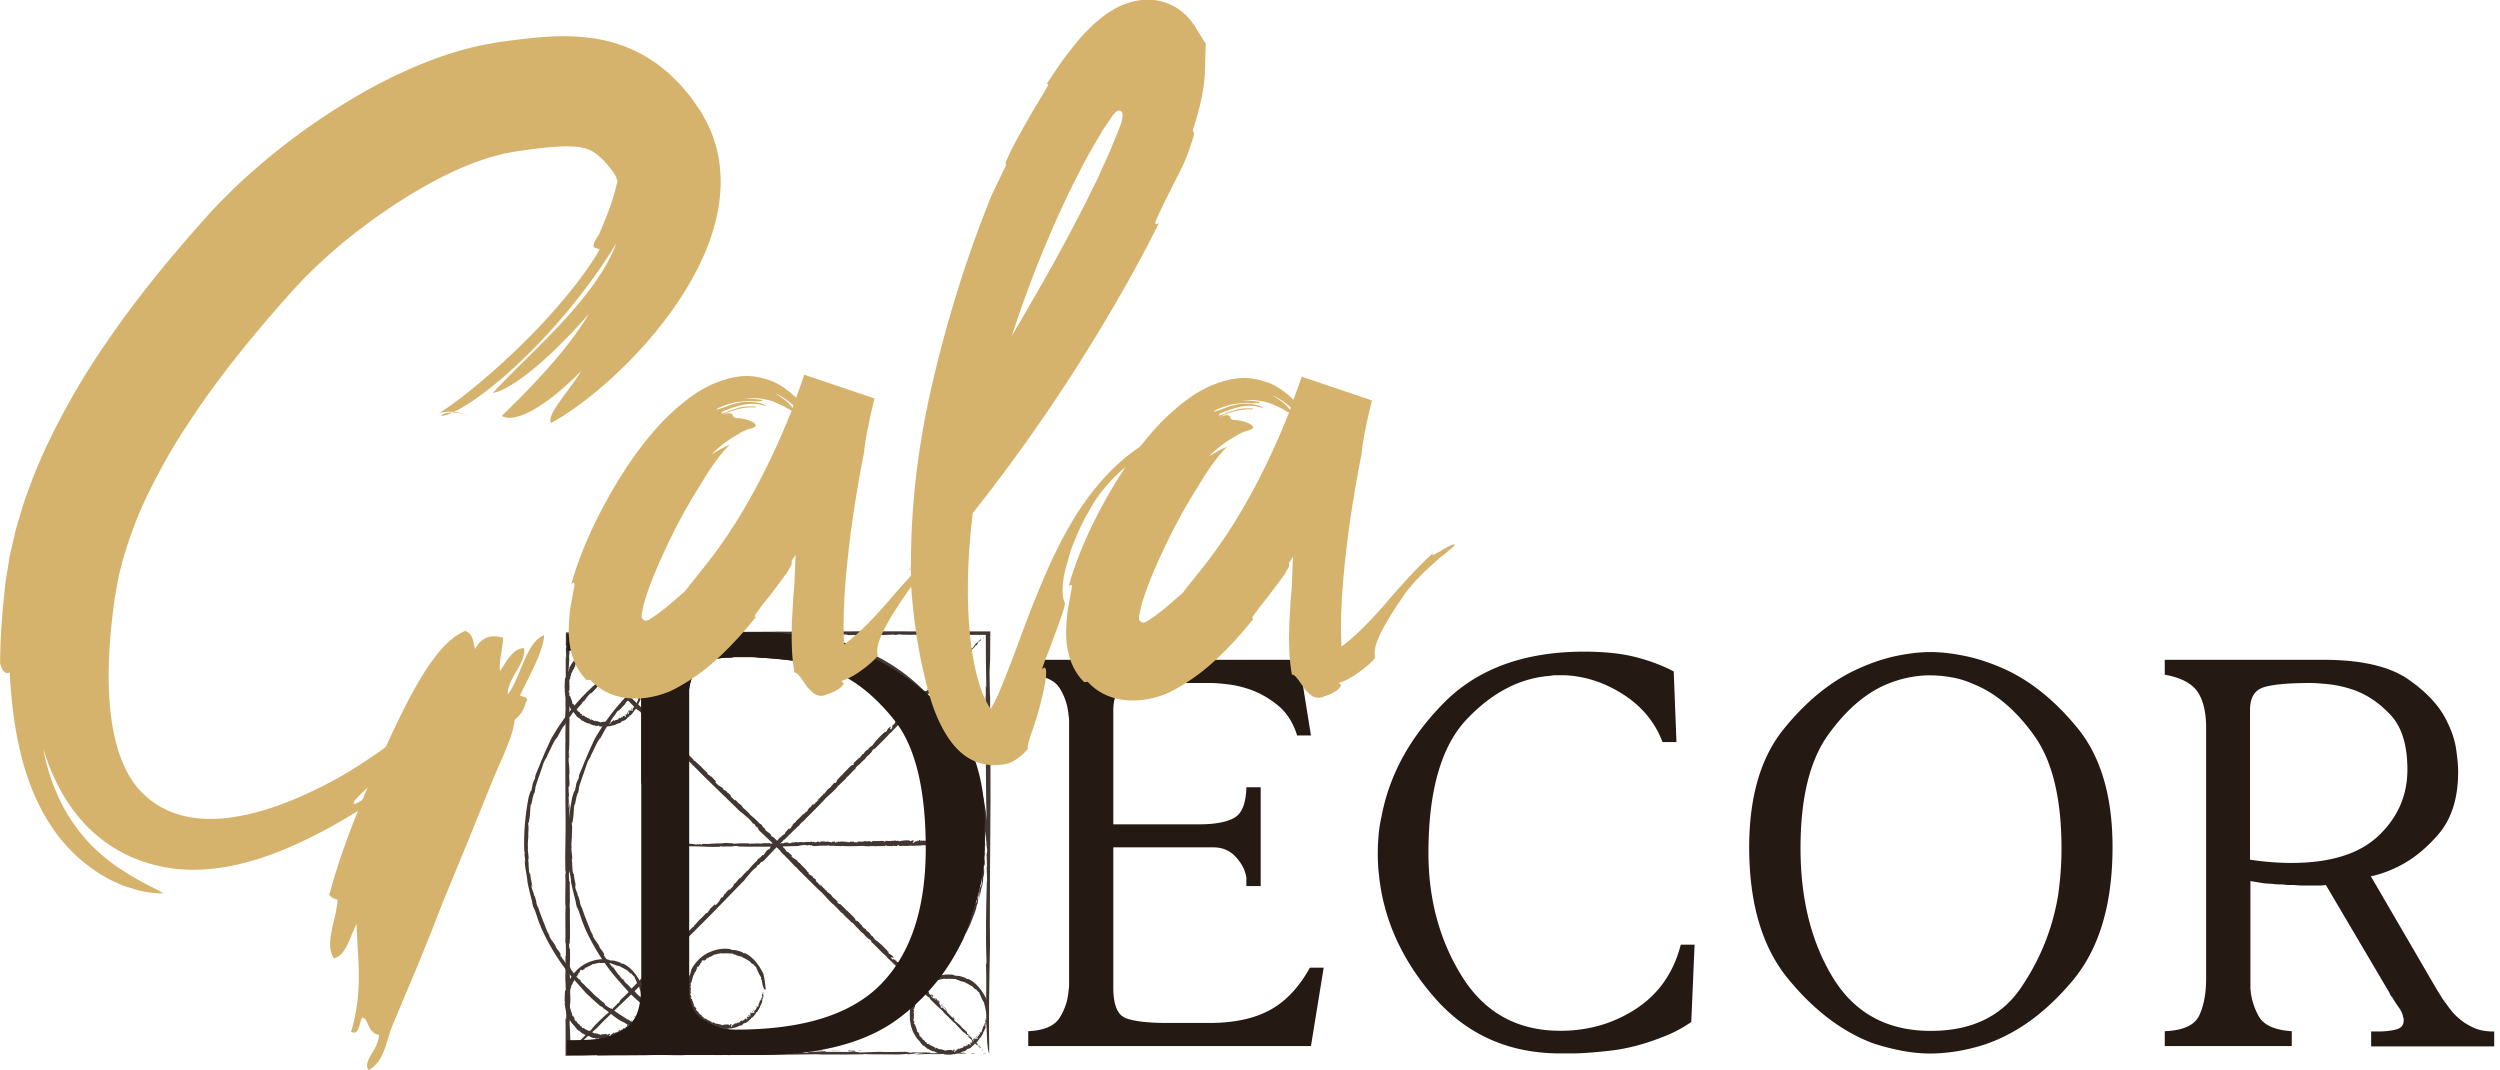<?xml version="1.0" encoding="UTF-8"?> <svg xmlns="http://www.w3.org/2000/svg" id="Слой_1" viewBox="0 0 255.12 109.19"> <style> .st0{fill:#251913}.st1{fill:#413631}.st2{fill:#d6b36d} </style> <path class="st0" d="M133.78 75.05h-1.41c-.41-1.31-1.07-2.34-1.97-3.07-.9-.73-1.84-1.27-2.82-1.61-.75-.26-1.49-.44-2.23-.53-.73-.09-1.34-.14-1.83-.14h-6.87c-1.01 0-1.77.2-2.28.59-.51.39-.76 1.16-.76 2.28v11.55h8.79c1.61 0 2.81-.23 3.58-.68.77-.45 1.17-1.48 1.21-3.1h1.46v10.08h-1.46v-.39-.23-.23c-.11-.75-.47-1.46-1.07-2.11-.6-.66-1.37-.99-2.31-.99h-10.2v14.31c0 1.77.43 2.81 1.3 3.13.86.32 2.27.48 4.23.48h4.28c2.48 0 4.53-.43 6.14-1.3 1.61-.86 2.99-2.31 4.11-4.34h1.41l-1.3 8h-28.85v-1.52c1.61-.07 2.69-.54 3.21-1.38.53-.85.83-1.76.9-2.73.04-.23.06-.44.06-.65V74.2v-.59c0-.21-.02-.42-.06-.65-.08-.98-.38-1.89-.9-2.73-.53-.84-1.6-1.3-3.21-1.38v-1.52h27.61l1.24 7.72zM169.66 75.73c-.75-1.99-2.07-3.6-3.94-4.82-1.88-1.22-3.87-1.89-5.97-2h-1.04c-.17 0-.35.02-.54.06-3.08.23-5.92 1.71-8.51 4.45s-3.89 7.29-3.89 13.63c0 4.77 1.16 8.99 3.46 12.65 2.31 3.66 5.64 5.49 10 5.49 2.89 0 5.48-.76 7.78-2.28 2.29-1.52 3.79-3.69 4.51-6.51h1.41l-.34 7.89a13.251 13.251 0 0 1-3.04 1.58c-1.8.71-3.55 1.16-5.24 1.35-1.69.19-2.99.28-3.89.28h-1.18c-5.26 0-9.55-1.91-12.87-5.72-3.32-3.81-5.21-8.01-5.66-12.59-.04-.34-.07-.68-.08-1.01-.02-.34-.03-.68-.03-1.01 0-.64.03-1.29.08-1.94.06-.66.16-1.3.31-1.94.79-4.21 2.9-8.06 6.34-11.55s8.22-5.24 14.34-5.24c2.06 0 3.82.19 5.27.56 1.45.38 2.73.86 3.86 1.46l.28 7.21h-1.42zM182 74.43c2.33-2.89 4.88-4.96 7.66-6.2 1.31-.6 2.61-1.03 3.89-1.3 1.28-.26 2.42-.39 3.44-.39 1.01 0 2.14.12 3.38.37 1.24.24 2.52.65 3.83 1.21 2.82 1.2 5.42 3.26 7.8 6.17s3.58 6.96 3.58 12.14c0 5.86-1.36 10.41-4.09 13.66-2.72 3.25-5.72 5.42-8.99 6.51-.94.3-1.88.53-2.82.68-.94.15-1.84.23-2.7.23-.9 0-1.86-.09-2.87-.28-1.01-.19-2.03-.45-3.04-.79-3.15-1.2-6.04-3.41-8.65-6.62-2.61-3.21-3.92-7.67-3.92-13.38.01-5.12 1.17-9.12 3.5-12.01zm12.93-5.32c-.73.13-1.47.35-2.23.65-2.25.9-4.31 2.66-6.17 5.27-1.86 2.61-2.79 6.45-2.79 11.52 0 5.22 1.11 9.63 3.32 13.24 2.22 3.61 5.54 5.41 9.97 5.41 4.13 0 7.19-1.46 9.18-4.37 1.99-2.91 3.27-6.09 3.83-9.55.11-.83.2-1.63.25-2.42.06-.79.08-1.56.08-2.31 0-5.07-.93-8.9-2.79-11.49-1.86-2.59-3.92-4.34-6.17-5.24-.75-.34-1.5-.57-2.25-.7s-1.47-.2-2.14-.2c-.65-.01-1.35.05-2.09.19zM245.72 69.3c1.92 1.32 3.25 2.76 4 4.34.49.98.8 1.93.93 2.85.13.92.2 1.68.2 2.28 0 2.7-.69 4.85-2.06 6.42-1.37 1.58-2.86 2.72-4.48 3.44-.41.19-.82.35-1.21.48s-.78.24-1.16.31l6.76 11.61c.15.23.27.42.37.59.09.17.2.33.31.48.04 0 .06.01.06.03v.08c.07.08.14.15.2.23.06.08.12.17.2.28.07.11.21.28.39.51.19.23.41.45.68.68.38.34.85.65 1.44.93.58.28 1.27.42 2.06.42h.12v1.52h-12.56v-1.52h.73c.68 0 1.28-.07 1.8-.2.53-.13.79-.44.79-.93v-.14c0-.06-.02-.12-.06-.2-.04-.3-.18-.62-.42-.96-.24-.34-.48-.69-.7-1.07a.721.721 0 0 1-.17-.23c-.04-.07-.08-.15-.11-.23l-6.48-10.99c-.26.04-.5.06-.7.06h-1.46c-.32 0-.7-.02-1.15-.06h-.68c-.26-.04-.52-.06-.76-.06s-.48-.02-.7-.06c-.34 0-.69-.03-1.04-.08-.36-.06-.76-.12-1.21-.2V100.84c.07 1.05.37 2.02.87 2.9.51.88 1.62 1.38 3.35 1.49v1.52h-12.96v-1.52c1.88-.07 3.05-.61 3.52-1.61.47-1 .7-2.24.7-3.75V74.26c0-1.58-.29-2.8-.87-3.66-.58-.86-1.7-1.45-3.35-1.75v-1.52h16.17c3.84 0 6.73.66 8.64 1.97zm-16.11 18.43c.75.11 1.48.2 2.2.25.71.06 1.39.08 2.03.08 3.98 0 6.95-.93 8.9-2.79 1.95-1.86 2.93-4.1 2.93-6.73 0-2.48-.56-4.33-1.69-5.55-1.13-1.22-2.37-2.07-3.72-2.56-.87-.3-1.7-.5-2.51-.59-.81-.09-1.47-.14-2-.14-2.29 0-3.89.15-4.79.45-.9.3-1.35 1.07-1.35 2.31v15.27z"></path> <path class="st1" d="M65.54 70.22c-.01-.09-.05.05-.02-.06.02.01.03.03.02.06z"></path> <path class="st1" d="M65.49 69.86c-.15-.27-.09-.66-.27-.93-.02-.03.07-.01.03-.09-.19-.25-.35-.68-.51-1.02l.03.01c-.03-.07-.13-.1-.18-.16.01-.01.03.01.03-.02-.04.01-.11-.09-.15-.09-.01-.03.02-.05 0-.09h-.06c-.16-.01-.2-.2-.36-.27.01 0 .03 0 .03-.02-.25-.11-.5-.3-.77-.4.02-.01.04-.03.03-.06-.03.04-.12.01-.19-.01-.01-.06-.14-.01-.21-.06l.01-.01c-.08.03-.08-.06-.15-.02l-.03-.05c-.05.06-.08-.06-.14-.04v.01c-.05 0-.07-.04-.12-.04v-.01c-.11-.01-.17-.06-.18 0-.03-.05.11 0 .06-.08-.37-.01-.75-.04-1.12-.01-.04-.02-.07-.02-.08-.04-.04.02-.14.03-.17.06.01 0-.03-.02-.05-.02-.07-.01-.06.07-.14.06.03-.02.03-.04.02-.06-.05.06-.14.07-.2.1.01-.01.02-.02.02-.04-.07.07-.15.02-.21.08l.02-.04c-.12 0-.01.07-.11.09.02-.02.01-.03.01-.04-.07.09-.21.12-.29.18v-.01c-.09.05-.19.07-.27.16-.04.01-.03-.07-.11-.01.04.05-.14.12-.05.14-.09.03-.21.11-.25.16.02-.04-.08-.04-.03-.09h-.07c-.01-.03.05-.03.02-.04-.03.03-.11.11-.14.13-.03.08-.03.18-.1.26.02-.05-.07-.03-.05-.06l-.03.2c-.02.03-.04-.03-.07.02.01.01.01.03.01.06-.01.01-.09.12-.15.1-.03 0 .03-.05-.01-.04-.05.05-.03.07-.07.13h-.01c-.04.03-.06.12 0 .11.02-.02-.04-.01.01-.04.01.05-.03.12-.07.17.01-.02-.01-.03-.02-.05-.02.1-.05.2-.08.29.02.02-.03-.06-.01-.06-.11.09-.08.26-.18.33 0-.02.04.01.03.01-.03.05-.07.03-.07.08-.02-.01-.02.05-.02.09.01.03-.02.01-.01-.03 0 .07-.05.29-.12.41.02 0 .04.1.03.12l-.04-.02c-.03.02-.02.1-.06.1.03.08.02-.26.04-.16-.04.01.03.14-.02.1-.01.06.01.13-.03.18.01-.02-.05-.06-.05-.01-.01.09.01.03.02.1l.01.05c.04.01-.02.08.03.05-.03.01 0 .13-.06.11l-.05-.02c0 .04.05.07.07.1l-.02.01c.08.01-.01.09.05.14-.03.08-.01.2-.05.24.03.06.06.11.04.19-.01-.01-.01-.03-.03-.04-.02.05 0 .06.01.09-.01-.01-.03.09-.05.15.03.06.07.03.1.03-.06.07.07.16.02.24-.02-.02-.06-.08-.06-.03-.06.07.08.1.07.19l.06-.04c-.03.05.07.12 0 .13.03.02.01.11.07.08 0 .16.15.32.1.45.02.01.03.07.06.04.02-.05-.04-.03-.03-.06.01.02.03.01.04.01.01.05.02.08-.05.07.01.11.13.05.18.17-.03.01-.03.02 0 .05l.07.04c.03.08-.02.07-.06.1.03.04.06.08.1.08l-.01.08c.01-.06.04.02.06.03l-.02-.01c-.01.02.03.05.05.07.02-.02-.01-.07-.02-.1.03.01.05.04.08.05-.04.02.02.08.04.11.02.04.06.01.07.02-.02.01.04.05 0 .05-.01-.01-.01-.04-.04-.04.01.03-.03.05.03.08.04.02.06-.06.09.01-.02-.01-.04 0-.06 0l.03.07.03-.02c0 .01-.01.01-.01.02.04-.01.09.08.13.06.03.02.04.07.06.1h-.01c.02.05.07.08.12.08h-.01c.02.02.06.05.1.05.03.06-.07.12.01.13.05.04.12 0 .12-.03.07.09.21.11.27.21.02-.01.02-.02.05-.01.13.1.32.12.4.24-.05-.01-.02.03-.03.05.05-.01.03.05.07 0 .01-.03.02-.05-.02-.08.1.02.23.07.27.12-.02-.02 0-.03.03-.03-.02.05.04.08.1.08l.02-.03.02.04c.02-.01.04-.06.08-.02 0 .01 0 .03.01.04.06-.01.14-.03.2 0l.04.06c.03 0 .07-.02.03-.04.1.04.16.06.19.11.19-.09.44-.08.64-.09v.03c.06.02.03-.05.06-.03-.02.02.05.05.01.08.08.02.1-.05.15-.07 0-.03-.04.03-.03-.02.01-.01.11.01.11-.04.02.02.01.06.01.08l.04-.03c.07.05-.12.12-.05.19l.04-.01c.05.05-.11.08.01.08.05-.03.08-.11.03-.13.1-.03.03-.12.13-.14.04.02-.08.02-.06.06.06.03.1-.05.14-.04-.05-.01-.02-.07.01-.08.06.01-.02.06.05.04.01-.03.07-.07 0-.07.01-.07.08 0 .11-.06.04.04-.05.12.04.12-.02-.04.08-.09.02-.14.03 0 .05.03.03.07.05.01.08-.12.13-.04v-.05c.02.01.04.01.07.03.04-.01.1-.11.13-.04.01-.01.1-.05.04-.08-.06 0-.05.06-.1.02.06.03.07-.04.1-.07l.02.02c.01-.02.06-.03.06-.06-.01.02.01.03.03.03v-.05c.06-.05.05.06.12.01l-.04.05c.01-.01.05.01.08-.02 0-.04 0-.09-.01-.12.03-.04.04.03.06-.03l-.03.07c0 .02.06.03.12 0 .03-.03.05-.11-.01-.09.03-.02.07-.02.07.02.05-.05-.03-.03.01-.08.03.01.11-.01.17-.01l-.01.09.03-.03c-.02.07.04.01.05.07.03-.01.05-.05.06-.07-.12-.02.01-.15-.06-.19.08-.08.17.1.19-.07-.03 0-.02-.08-.06-.02.06-.04-.02-.09.07-.12-.02.06.1.01.07.11-.01-.02-.05.02-.06.03.04 0 .05.06.1.01.03-.04.07-.08.04-.1-.03-.03-.05.05-.06 0 .06-.07.11-.03.08-.12-.03.05-.07.02-.1 0l.03-.06.01.03c.08-.06-.02-.06.05-.13h.07c.02.05-.11.09-.04.13.05-.05.03-.09.09-.12-.01.02-.01.03-.02.04.02-.02.11.04.13-.07.01-.05-.01-.03-.04-.05.06-.09.05-.13.09-.19.04.05.08-.09.08 0-.05.01-.14.13-.11.2.08.01-.06.06-.02.12.06-.06.11-.02.15 0 .02-.02.02-.05.02-.07-.03-.03-.05-.01-.08-.03.07-.07.1-.16.1-.23.04-.01.07.02.05.05.06-.1.12-.21.19-.29-.1.03.05-.11-.03-.1-.04.04-.11.06-.12.02.02-.03.03.02.05.01-.01-.06.09-.03.06-.1-.02.1.07.06.1.1.01-.08.03.02.07-.05.01-.08.03-.18.05-.26.08-.08.09-.25.12-.34.04-.04.09.01.11-.04.01-.06-.08.03-.02-.06l.01.01c-.01-.03.08-.16.01-.21l.03.06c.01-.02 0-.04 0-.05.02 0 .05-.01.05.02.06-.05.01-.12.02-.19l-.04.03c-.01-.11.04-.18.04-.29l.04.01-.02-.07c.04.02.06-.04.03-.07l.08.17c-.03.04-.04-.06-.08-.03-.03.02-.04.12-.01.14.01-.04 0-.04-.01-.07.05-.01.04.05.07.08 0-.02.02-.05.01-.05.02.04.02.08.01.15-.01-.05-.04.02-.05 0 .05.01.05.08.02.16-.07.05 0 .16-.04.25a.363.363 0 0 1-.07-.17c-.04.05-.02.06-.05.11.03.04.07.07.08.15l-.03-.01c0 .07.04.09 0 .17-.07.14-.13.29-.19.39l-.03-.01c.04.09-.07.21-.09.3-.1.11-.15.3-.25.32-.14.23-.28.43-.49.6v-.07c-.01.06-.04 0-.07.04.07-.01-.01.08-.02.13-.12.05-.22.17-.29.27l-.02-.03c-.06.12-.21.14-.33.2-.02 0-.06-.02-.09 0-.04.08-.08.1-.17.18-.07.04-.2.07-.29.08-.26.19-.59.2-.9.29l-.03-.04c-.3.12-.69.04-.96.04l.03-.07c-.08-.03-.19-.01-.18.04-.08-.03-.21 0-.25-.08-.08-.03-.11.01-.18 0-.16-.07-.22-.1-.38-.14l.04.02c.02-.01.03-.04 0-.05-.07 0-.2-.1-.18 0-.14-.12-.39-.14-.5-.29 0 .03-.04.01-.06.01-.14-.07-.23-.22-.35-.26-.01-.02.06-.01.01-.05-.03-.02-.02.02-.06.01-.22-.13-.34-.37-.49-.54-.29-.28-.5-.66-.66-1.01h.02c-.11-.1-.04-.3-.17-.37 0-.03-.02-.12.01-.1-.07-.09-.04-.28-.11-.42 0 .01.01.02.01.04.02-.15-.07-.28-.04-.44.01.02.01.04.03.05.03-.06-.08-.14 0-.18 0-.03-.04-.02-.04 0 .01-.34 0-.71.05-1.07.11-.24.14.02.13-.19.02-.01-.03-.02-.01-.02 0-.08.12-.09.1-.15-.05.01-.01-.04-.04-.05.09-.14.13-.15.15-.28l.02.02c0-.16.1-.29.09-.44.38-.71.94-1.31 1.65-1.69.71-.35 1.5-.54 2.3-.42.18.09.19.09.4.1-.01.01-.02.01-.01.02.02-.06.14.03.17-.02.28.08.55.15.82.28-.05-.02-.09.02-.03.04l.07-.01v.02c.04.01.09 0 .06-.03.72.31 1.23.93 1.62 1.55.08.16.21.37.3.54.15.56.19 1.06.25 1.62-.02.04-.17-.04-.22-.26z"></path> <path class="st1" d="M65.54 70.33c-.03.02-.05.08-.08.03.02-.01.05-.04.08-.03zM64.85 71.8c.01.01-.02.01-.03.02.01-.02-.01-.04.01-.05 0 .01.02.02.02.03zM64.64 72.13c-.02-.02.01-.1.03-.14l-.03.14zM64.34 72.36c-.04.01-.04 0-.01-.04.01.01.01.03.01.04zM64.37 72.42c-.02.02-.04.02-.06.03.02.01.04-.07.06-.03zM63.76 72.9c-.01.01-.03.05-.06.04.02.01.05-.08.06-.04zM63.48 73.14c-.01 0-.02 0-.03.02-.02 0-.01-.03 0-.04l.03.02zM58.16 71l.02.04h-.03zM58.66 68.16c.01-.04.04-.01.04-.01-.02.03-.02-.03-.04.01zM59.75 66.96l-.01.01-.02-.05z"></path> <g> <path class="st1" d="M100.72 103.72c-.01-.09-.05.05-.02-.06.03.01.04.03.02.06z"></path> <path class="st1" d="M100.68 103.36c-.15-.27-.09-.66-.27-.93-.02-.03.07-.01.03-.09-.19-.25-.35-.68-.51-1.02l.03.01c-.03-.07-.13-.1-.18-.16.01-.01.03.01.03-.02-.04.01-.11-.09-.15-.09-.01-.03.02-.05 0-.09h-.06c-.16-.01-.2-.2-.36-.27.01 0 .03 0 .03-.02-.25-.11-.5-.3-.77-.4.02-.01.04-.03.03-.06-.03.04-.12.01-.19-.01-.01-.06-.14-.01-.21-.06l.01-.01c-.08.03-.08-.06-.15-.02l-.03-.05c-.05.06-.08-.06-.14-.04v.01c-.05 0-.07-.04-.12-.04v-.01c-.11-.01-.17-.06-.18 0-.03-.05.11 0 .06-.08-.37-.01-.75-.04-1.12-.01-.04-.02-.07-.02-.08-.04-.04.02-.14.03-.17.06.01 0-.03-.02-.05-.02-.07-.01-.06.07-.14.06.03-.02.03-.04.02-.06-.05.06-.14.07-.2.1.01-.01.02-.02.02-.04-.07.07-.15.02-.21.08l.02-.04c-.12 0-.01.07-.11.09.02-.02.01-.03.01-.04-.07.09-.21.12-.29.18v-.01c-.09.05-.19.07-.27.16-.04.01-.03-.07-.11-.01.04.05-.14.12-.05.14-.09.03-.21.11-.25.16.02-.04-.08-.04-.03-.09h-.07c-.01-.03.05-.03.02-.04-.03.03-.11.11-.14.13-.03.08-.03.18-.1.26.02-.05-.07-.03-.05-.06l-.03.2c-.02.03-.04-.03-.07.02.01.01.01.03.01.06-.01.01-.09.12-.15.1-.03 0 .03-.05-.01-.04-.05.05-.03.07-.07.13h-.01c-.04.03-.06.12 0 .11.02-.02-.04-.01.01-.04.01.05-.03.12-.07.17.01-.02-.01-.03-.02-.05-.02.1-.05.2-.08.29.02.02-.03-.06-.01-.06-.11.09-.08.26-.18.33 0-.02.04.01.03.01-.03.05-.07.03-.07.08-.02-.01-.02.05-.02.09.01.03-.02.01-.01-.03 0 .07-.05.29-.12.41.02 0 .04.1.03.12l-.04-.02c-.03.02-.02.1-.06.1.03.08.02-.26.04-.16-.04.01.03.14-.02.1-.01.06.01.13-.03.18.01-.02-.05-.06-.05-.01-.01.09.01.03.02.1l.01.05c.04.01-.02.08.03.05-.03.01 0 .13-.06.11l-.05-.02c0 .04.05.07.07.1l-.02.01c.08.01-.01.09.05.14-.03.08-.01.2-.05.24.03.06.06.11.04.19-.01-.01-.01-.03-.03-.04-.02.05 0 .06.01.09-.01-.01-.03.09-.05.15.03.06.07.03.1.03-.06.07.07.16.02.24-.02-.02-.06-.08-.06-.03-.06.07.08.1.07.19l.06-.04c-.03.05.07.12 0 .13.03.02.01.11.07.08 0 .16.15.32.1.45.02.01.03.07.06.04.02-.05-.04-.03-.03-.06.01.02.03.01.04.01.01.05.02.08-.05.07.01.11.13.05.18.17-.03.01-.03.02 0 .05l.07.04c.03.08-.02.07-.06.1.03.04.06.08.1.08l-.01.08c.01-.06.04.02.06.03l-.02-.01c-.01.02.03.05.05.07.02-.02-.01-.07-.02-.1.03.01.05.04.08.05-.04.02.02.08.04.11.02.04.06.01.07.02-.02.01.04.05 0 .05-.01-.01-.01-.04-.04-.04.01.03-.03.05.03.08.04.02.06-.06.09.01-.02-.01-.04 0-.06 0l.03.07.03-.02c0 .01-.01.01-.01.02.04-.01.09.08.13.06.03.02.04.07.06.1h-.01c.02.05.07.08.12.08h-.01c.02.02.06.05.1.05.03.06-.07.12.01.13.05.04.12 0 .12-.03.07.09.21.11.27.21.02 0 .02-.02.05-.01.13.1.32.12.4.24-.05-.01-.02.03-.03.05.05-.01.03.05.07 0 .01-.03.02-.05-.02-.08.1.02.23.07.27.12-.02-.02 0-.03.03-.03-.02.05.04.08.1.08l.02-.03.02.04c.02-.01.04-.06.08-.02 0 .01 0 .03.01.04.06-.01.14-.03.2 0l.04.06c.03 0 .07-.02.03-.04.1.04.16.06.19.11.19-.09.44-.08.64-.09v.03c.06.02.03-.05.06-.03-.02.02.05.05.01.08.08.02.1-.05.15-.07 0-.03-.04.03-.03-.02.01-.01.11.01.11-.04.02.02.01.06.01.08l.04-.03c.07.05-.12.12-.05.19l.04-.01c.05.05-.11.08.01.08.05-.03.08-.11.03-.13.1-.03.03-.12.13-.14.04.02-.08.02-.06.06.06.03.1-.05.14-.04-.05-.01-.02-.07.01-.08.06.01-.02.06.05.04.01-.03.07-.07 0-.07.01-.07.08 0 .11-.06.04.04-.05.12.04.12-.02-.04.08-.09.02-.14.03 0 .05.03.03.07.05.01.08-.12.13-.04v-.05c.02.01.04.01.07.03.04-.01.1-.11.13-.04.01-.01.1-.05.04-.08-.06 0-.05.06-.1.02.06.03.07-.04.1-.07l.02.02c.01-.02.06-.03.06-.06-.01.02.01.03.03.03v-.05c.06-.05.05.06.12.01l-.04.05c.01-.01.05.01.08-.02 0-.04 0-.09-.01-.12.03-.04.04.03.06-.03l-.03.07c0 .02.06.03.12 0 .03-.03.05-.11-.01-.09.03-.02.07-.02.07.02.05-.05-.03-.03.01-.08.03.01.11-.01.17-.01l-.01.09.03-.03c-.02.07.04.01.05.07.03-.01.05-.05.06-.08-.12-.02.01-.15-.06-.19.08-.08.17.1.19-.07-.03 0-.02-.08-.06-.02.06-.04-.02-.09.07-.12-.02.06.1.01.07.11-.01-.02-.05.02-.06.03.04 0 .05.06.1.01.03-.04.07-.08.04-.1-.03-.03-.05.05-.06 0 .06-.07.11-.03.08-.12-.03.05-.07.02-.1 0l.03-.06.01.03c.08-.06-.02-.06.05-.13h.07c.02.05-.11.09-.04.13.05-.05.03-.09.09-.12-.01.02-.01.03-.02.04.02-.02.11.04.13-.07.01-.05-.01-.03-.04-.05.06-.09.05-.13.09-.19.04.05.08-.09.08 0-.05.01-.14.13-.11.2.08.01-.06.06-.02.12.06-.06.11-.02.15 0 .02-.02.02-.05.02-.07-.03-.03-.05-.01-.08-.03.07-.07.1-.16.1-.23.04-.01.07.02.05.05.06-.1.12-.21.19-.29-.1.03.05-.11-.03-.1-.04.04-.11.06-.12.02.02-.03.03.02.05.01-.01-.06.09-.03.06-.1-.02.1.07.06.1.1.01-.08.03.02.07-.05.01-.08.03-.18.05-.26.08-.08.09-.25.12-.34.04-.04.09.01.11-.04.01-.06-.08.03-.02-.06l.01.01c-.01-.03.08-.16.01-.21l.06.04c.01-.02 0-.04 0-.05.02 0 .05-.01.05.02.06-.05.01-.13.02-.19l-.04.03c-.01-.11.04-.18.04-.29l.04.01-.02-.07c.04.02.06-.04.03-.07l.08.17c-.03.04-.04-.06-.08-.03-.03.02-.04.12-.01.14.01-.04 0-.04-.01-.07.05-.01.04.05.07.08 0-.02.02-.05.01-.05.02.04.02.08.01.15-.01-.05-.04.02-.05 0 .05.01.05.08.02.16-.07.05 0 .16-.04.25a.363.363 0 0 1-.07-.17c-.04.05-.02.06-.05.11.03.04.07.07.08.15l-.03-.01c0 .07.04.09 0 .17-.07.14-.13.29-.19.39l-.03-.01c.04.09-.07.21-.09.3-.1.11-.15.3-.25.32-.14.23-.28.43-.49.6v-.07c-.01.06-.04 0-.07.04.07-.01-.01.08-.02.13-.12.05-.22.17-.29.27l-.02-.03c-.06.12-.21.14-.33.2-.02 0-.06-.02-.09 0-.04.08-.08.1-.17.18-.07.04-.2.07-.29.08-.26.19-.59.2-.9.29l-.03-.04c-.3.12-.69.04-.96.04l.03-.07c-.08-.03-.19-.01-.18.04-.08-.03-.21 0-.25-.08-.08-.03-.11.01-.18 0-.16-.07-.22-.1-.38-.14l.04.02c.02-.01.03-.04 0-.05-.07 0-.2-.1-.18 0-.14-.12-.39-.14-.5-.29 0 .03-.04.01-.06.01-.14-.07-.23-.22-.35-.26-.01-.02.06-.01.01-.05-.03-.02-.02.02-.06.01-.22-.13-.34-.37-.49-.54-.29-.28-.5-.66-.66-1.01h.02c-.11-.1-.04-.3-.17-.37 0-.03-.02-.12.01-.1-.07-.09-.04-.28-.11-.42 0 .01.01.02.01.04.02-.15-.07-.28-.04-.44.01.02.01.04.03.05.03-.06-.08-.14 0-.18 0-.03-.04-.02-.04 0 .01-.34 0-.71.05-1.07.11-.24.14.02.13-.19.02-.01-.03-.02-.01-.02 0-.08.12-.09.1-.15-.05.01-.01-.04-.04-.05.09-.14.13-.15.15-.28l.02.02c0-.16.1-.29.09-.44.38-.71.94-1.31 1.65-1.69.71-.35 1.5-.54 2.3-.42.18.09.19.09.4.1-.01.01-.02.01-.01.02.02-.06.14.03.17-.02.28.08.55.15.82.28-.05-.02-.09.02-.03.04l.07-.01v.02c.04.01.09 0 .06-.03.72.31 1.23.93 1.62 1.55.08.16.21.37.3.54.15.56.19 1.06.25 1.62-.05.07-.2-.01-.25-.23z"></path> <path class="st1" d="M100.72 103.82c-.03.02-.05.08-.08.03.03 0 .06-.03.08-.03zM100.04 105.3c.01.01-.02.01-.03.02.01-.02-.01-.04.01-.05 0 .01.02.01.02.03zM99.83 105.63c-.02-.02.01-.1.03-.14l-.03.14zM99.53 105.86c-.04.01-.04 0-.01-.04.01.01.01.03.01.04zM99.56 105.92c-.02.02-.04.02-.06.03.02.01.03-.07.06-.03zM98.95 106.4c-.01.01-.03.05-.06.04.02.01.05-.08.06-.04zM98.67 106.64c-.01 0-.02 0-.03.02-.02 0-.01-.03 0-.04l.03.02zM93.35 104.5l.02.04h-.03zM93.85 101.66c.01-.04.04-.01.04-.01-.02.02-.02-.04-.04.01zM94.94 100.46h-.01l-.02-.04z"></path> </g> <g> <path class="st1" d="M65.54 102.09c-.01-.09-.05.05-.02-.06.02.02.03.03.02.06z"></path> <path class="st1" d="M65.49 101.74c-.15-.27-.09-.66-.27-.93-.02-.03.07-.01.03-.09-.19-.25-.35-.68-.51-1.02l.03.01c-.03-.07-.13-.1-.18-.16.01-.01.03.01.03-.02-.04.01-.11-.09-.15-.09-.01-.03.02-.05 0-.09h-.06c-.16-.01-.2-.2-.36-.27.01 0 .03 0 .03-.02-.25-.11-.5-.3-.77-.4.02-.01.04-.03.03-.06-.03.04-.12.01-.19-.01-.01-.06-.14-.01-.21-.06l.01-.01c-.08.03-.08-.06-.15-.02l-.03-.05c-.05.06-.08-.06-.14-.04v.01c-.05 0-.07-.04-.12-.04v-.01c-.11-.01-.17-.06-.18 0-.03-.05.11 0 .06-.08-.37-.01-.75-.04-1.12-.01-.04-.02-.07-.02-.08-.04-.04.02-.14.03-.17.06.01 0-.03-.02-.05-.02-.07-.01-.06.07-.14.06.03-.02.03-.04.02-.06-.05.06-.14.07-.2.1.01-.01.02-.02.02-.04-.07.07-.15.02-.21.08l.02-.04c-.12 0-.01.07-.11.09.02-.02.01-.03.01-.04-.07.09-.21.12-.29.18v-.01c-.09.05-.19.07-.27.16-.04.01-.03-.07-.11-.01.04.05-.14.12-.05.14-.09.03-.21.11-.25.16.02-.04-.08-.04-.03-.09h-.07c-.01-.03.05-.03.02-.04-.03.03-.11.11-.14.13-.03.08-.03.18-.1.26.02-.05-.07-.03-.05-.06l-.03.2c-.02.03-.04-.03-.07.02.01.01.01.03.01.06-.01.01-.09.12-.15.1-.03 0 .03-.05-.01-.04-.05.05-.03.07-.07.13h-.01c-.04.03-.06.12 0 .11.02-.02-.04-.01.01-.04.01.05-.03.12-.07.17.01-.02-.01-.03-.02-.05-.02.1-.05.2-.08.29.02.02-.03-.06-.01-.06-.11.09-.08.26-.18.33 0-.02.04.01.03.01-.03.05-.07.03-.07.08-.02-.01-.02.05-.02.09.01.03-.02.01-.01-.03 0 .07-.05.29-.12.41.02 0 .04.1.03.12l-.04-.02c-.03.02-.02.1-.06.1.03.08.02-.26.04-.16-.04.01.03.14-.02.1-.01.06.01.13-.03.18.01-.02-.05-.06-.05-.01-.01.09.01.03.02.1l.01.05c.04.01-.02.08.03.05-.03.01 0 .13-.06.11l-.05-.02c0 .04.05.07.07.1l-.02.01c.08.01-.01.09.05.14-.03.08-.01.2-.05.24.03.06.06.11.04.19-.01-.01-.01-.03-.03-.04-.02.05 0 .06.01.09-.01-.01-.03.09-.05.15.03.06.07.03.1.03-.06.07.07.16.02.24-.02-.02-.06-.08-.06-.03-.06.07.08.1.07.19l.06-.04c-.03.05.07.12 0 .13.03.02.01.11.07.08 0 .16.15.32.1.45.02.01.03.07.06.04.02-.05-.04-.03-.03-.06.01.02.03.01.04.01.01.05.02.08-.05.07.01.11.13.05.18.17-.03.01-.03.02 0 .05l.07.04c.03.08-.02.07-.06.1.03.04.06.08.1.08l-.01.08c.01-.06.04.02.06.03l-.02-.01c-.01.02.03.05.05.07.02-.02-.01-.07-.02-.1.03.01.05.04.08.05-.04.02.02.08.04.11.02.04.06.01.07.02-.02.01.04.05 0 .05-.01-.01-.01-.04-.04-.04.01.03-.03.05.03.08.04.02.06-.06.09.01-.02-.01-.04 0-.06 0l.03.07.03-.02c0 .01-.01.01-.01.02.04-.01.09.08.13.06.03.02.04.07.06.1h-.01c.02.05.07.08.12.08h-.01c.02.02.06.05.1.05.03.06-.07.12.01.13.05.04.12 0 .12-.03.07.09.21.11.27.21.02-.01.02-.02.05-.01.13.1.32.12.4.24-.05-.01-.02.03-.03.05.05-.01.03.05.07 0 .01-.03.02-.05-.02-.08.1.02.23.07.27.12-.02-.02 0-.03.03-.03-.02.05.04.08.1.08l.02-.03.02.04c.02-.01.04-.06.08-.02 0 .01 0 .03.01.04.06-.01.14-.03.2 0l.04.06c.03 0 .07-.02.03-.04.1.04.16.06.19.11.19-.09.44-.08.64-.09v.03c.06.02.03-.05.06-.03-.02.02.05.05.01.08.08.02.1-.05.15-.07 0-.03-.04.03-.03-.02.01-.01.11.01.11-.04.02.02.01.06.01.08l.04-.03c.07.05-.12.12-.05.19l.04-.01c.05.05-.11.08.01.08.05-.03.08-.11.03-.13.1-.03.03-.12.13-.14.04.02-.08.02-.06.06.06.03.1-.05.14-.04-.05-.01-.02-.07.01-.08.06.01-.02.06.05.04.01-.03.07-.07 0-.07.01-.07.08 0 .11-.06.04.04-.05.12.04.12-.02-.04.08-.09.02-.14.03 0 .05.03.03.07.05.01.08-.12.13-.04v-.05c.02.01.04.01.07.03.04-.01.1-.11.13-.04.01-.01.1-.05.04-.08-.06 0-.05.06-.1.02.06.03.07-.04.1-.07l.02.02c.01-.02.06-.03.06-.06-.01.02.01.03.03.03v-.05c.06-.05.05.06.12.01l-.04.05c.01-.01.05.01.08-.02 0-.04 0-.09-.01-.12.03-.04.04.03.06-.03l-.03.07c0 .02.06.03.12 0 .03-.03.05-.11-.01-.09.03-.02.07-.02.07.02.05-.05-.03-.03.01-.08.03.01.11-.01.17-.01l-.01.09.03-.03c-.02.07.04.01.05.07.03-.01.05-.05.06-.07-.12-.02.01-.15-.06-.19.08-.08.17.1.19-.07-.03 0-.02-.08-.06-.02.06-.04-.02-.09.07-.12-.02.06.1.01.07.11-.01-.02-.05.02-.06.03.04 0 .05.06.1.01.03-.04.07-.08.04-.1-.03-.03-.05.05-.06 0 .06-.07.11-.03.08-.12-.03.05-.07.02-.1 0l.03-.06.01.03c.08-.06-.02-.06.05-.13h.07c.02.05-.11.09-.04.13.05-.05.03-.09.09-.12-.01.02-.01.03-.02.04.02-.02.11.04.13-.07.01-.05-.01-.03-.04-.05.06-.09.05-.13.09-.19.04.05.08-.09.08 0-.05.01-.14.13-.11.2.08.01-.06.06-.02.12.06-.06.11-.02.15 0 .02-.02.02-.05.02-.07-.03-.03-.05-.01-.08-.03.07-.07.1-.16.1-.23.04-.01.07.02.05.05.06-.1.12-.21.19-.29-.1.03.05-.11-.03-.1-.04.04-.11.06-.12.02.02-.03.03.02.05.01-.01-.06.09-.03.06-.1-.02.1.07.06.1.1.01-.08.03.02.07-.05.01-.08.03-.18.05-.26.08-.08.09-.25.12-.34.04-.04.09.01.11-.04.01-.06-.08.03-.02-.06l.01.01c-.01-.03.08-.16.01-.21l.06.04c.01-.02 0-.04 0-.05.02 0 .05-.01.05.02.06-.05.01-.12.02-.19l-.04.03c-.01-.11.04-.18.04-.29l.04.01-.02-.07c.04.02.06-.04.03-.07l.08.17c-.03.04-.04-.06-.08-.03-.03.02-.04.12-.01.14.01-.04 0-.04-.01-.07.05-.01.04.05.07.08 0-.02.02-.05.01-.05.02.04.02.08.01.15-.01-.05-.04.02-.05 0 .05.01.05.08.02.16-.07.05 0 .16-.04.25a.363.363 0 0 1-.07-.17c-.04.05-.02.06-.05.11.03.04.07.07.08.15l-.03-.01c0 .07.04.09 0 .17-.07.14-.13.29-.19.39l-.03-.01c.04.09-.07.21-.09.3-.1.11-.15.3-.25.32-.14.23-.28.43-.49.6v-.07c-.01.06-.04 0-.07.04.07-.01-.01.08-.02.13-.12.05-.22.17-.29.27l-.02-.03c-.06.12-.21.14-.33.2-.02 0-.06-.02-.09 0-.04.08-.08.1-.17.18-.07.04-.2.07-.29.08-.26.19-.59.2-.9.29l-.06.01c-.3.12-.69.04-.96.04l.03-.07c-.08-.03-.19-.01-.18.04-.08-.03-.21 0-.25-.08-.08-.03-.11.01-.18 0-.16-.07-.22-.1-.38-.14l.04.02c.02-.01.03-.04 0-.05-.07 0-.2-.1-.18 0-.14-.12-.39-.14-.5-.29 0 .03-.04.01-.06.01-.14-.07-.23-.22-.35-.26-.01-.02.06-.01.01-.05-.03-.02-.02.02-.06.01-.22-.13-.34-.37-.49-.54-.29-.28-.5-.66-.66-1.01h.02c-.11-.1-.04-.3-.17-.37 0-.03-.02-.12.01-.1-.07-.09-.04-.28-.11-.42 0 .01.01.02.01.04.02-.15-.07-.28-.04-.44.01.02.01.04.03.05.03-.06-.08-.14 0-.18 0-.03-.04-.02-.04 0 .01-.34 0-.71.05-1.07.11-.24.14.02.13-.19.02-.01-.03-.02-.01-.02 0-.08.12-.09.1-.15-.05.01-.01-.04-.04-.05.09-.14.13-.15.15-.28l.02.02c0-.16.1-.29.09-.44.38-.71.94-1.31 1.65-1.69.71-.35 1.5-.54 2.3-.42.18.09.19.09.4.1-.01.01-.02.01-.01.02.02-.06.14.03.17-.02.28.08.55.15.82.28-.05-.02-.09.02-.03.04l.07-.01v.02c.04.01.09 0 .06-.03.72.31 1.23.93 1.62 1.55.08.16.21.37.3.54.15.56.19 1.06.25 1.62-.02 0-.17-.07-.22-.29z"></path> <path class="st1" d="M65.54 102.2c-.03.02-.05.08-.08.03.02-.01.05-.04.08-.03zM64.85 103.67c.01.01-.02.01-.03.02.01-.02-.01-.04.01-.05 0 .02.02.02.02.03zM64.64 104.01c-.02-.02.01-.1.03-.14l-.03.14zM64.34 104.24c-.04.01-.04 0-.01-.04.01.01.01.02.01.04zM64.37 104.29c-.02.02-.04.02-.06.03.02.01.04-.06.06-.03zM63.76 104.78c-.01.01-.03.05-.06.04.02 0 .05-.08.06-.04zM63.48 105.01c-.01 0-.02 0-.03.02-.02 0-.01-.03 0-.04l.03.02zM58.16 102.88l.02.03-.03.01zM58.66 100.03c.01-.04.04-.01.04-.01-.02.03-.02-.03-.04.01zM59.75 98.83l-.01.01-.02-.05z"></path> </g> <g> <path class="st1" d="M77.95 101.11c-.01-.09-.05.05-.02-.06.03.01.04.03.02.06z"></path> <path class="st1" d="M77.91 100.76c-.15-.27-.09-.66-.27-.93-.02-.03.07-.01.03-.09-.19-.25-.35-.68-.51-1.02l.03.01c-.03-.07-.13-.1-.18-.16.01-.01.03.01.03-.02-.04.01-.11-.09-.15-.09-.01-.03.02-.05 0-.09h-.06c-.16-.01-.2-.2-.36-.27.01 0 .03 0 .03-.02-.25-.11-.5-.3-.77-.4.02-.01.04-.03.03-.06-.03.04-.12.01-.19-.01-.01-.06-.14-.01-.21-.06l.01-.01c-.08.03-.08-.06-.15-.02l-.03-.05c-.05.06-.08-.06-.14-.04v.01c-.05 0-.07-.04-.12-.04v-.01c-.11-.01-.17-.06-.18 0-.03-.05.11 0 .06-.08-.37-.01-.75-.04-1.12-.01-.04-.02-.07-.02-.08-.04-.04.02-.14.03-.17.06.01 0-.03-.02-.05-.02-.07-.01-.06.07-.14.06.03-.02.03-.04.02-.06-.05.06-.14.07-.2.1.01-.01.02-.02.02-.04-.07.07-.15.02-.21.08l.02-.04c-.12 0-.01.07-.11.09.02-.02.01-.03.01-.04-.07.09-.21.12-.29.18v-.01c-.09.05-.19.07-.27.16-.04.01-.03-.07-.11-.01.04.05-.14.12-.05.14-.09.03-.21.11-.25.16.02-.04-.08-.04-.03-.09h-.07c-.01-.03.05-.03.02-.04-.03.03-.11.11-.14.13-.03.08-.03.18-.1.26.02-.05-.07-.03-.05-.06l-.03.2c-.02.03-.04-.03-.07.02.01.01.01.03.01.06-.01.01-.09.12-.15.1-.03 0 .03-.05-.01-.04-.05.05-.03.07-.07.13h-.01c-.04.03-.06.12 0 .11.02-.02-.04-.01.01-.04.01.05-.03.12-.07.17.01-.02-.01-.03-.02-.05-.02.1-.05.2-.08.29.02.02-.03-.06-.01-.06-.11.09-.08.26-.18.33 0-.02.04.01.03.01-.03.05-.07.03-.07.08-.02-.01-.02.05-.02.09.01.03-.02.01-.01-.03 0 .07-.05.29-.12.41.02 0 .04.1.03.12l-.04-.02c-.03.02-.02.1-.06.1.03.08.02-.26.04-.16-.04.01.03.14-.02.1-.01.06.01.13-.03.18.01-.02-.05-.06-.05-.01-.01.09.01.03.02.1l.01.05c.04.01-.02.08.03.05-.03.01 0 .13-.06.11l-.05-.02c0 .04.05.07.07.1l-.02.01c.08.01-.01.09.05.14-.03.08-.01.2-.05.24.03.06.06.11.04.19-.01-.01-.01-.03-.03-.04-.02.05 0 .06.01.09-.01-.01-.03.09-.05.15.03.06.07.03.1.03-.06.07.07.16.02.24-.02-.02-.06-.08-.06-.03-.06.07.08.1.07.19l.06-.04c-.03.05.07.12 0 .13.03.02.01.11.07.08 0 .16.15.32.1.45.02.01.03.07.06.04.02-.05-.04-.03-.03-.06.01.02.03.01.04.01.01.05.02.08-.05.07.01.11.13.05.18.17-.03.01-.03.02 0 .05l.07.04c.03.08-.02.07-.06.1.03.04.06.08.1.08l-.01.08c.01-.06.04.02.06.03l-.02-.01c-.01.02.03.05.05.07.02-.02-.01-.07-.02-.1.03.01.05.04.08.05-.04.02.02.08.04.11.02.04.06.01.07.02-.02.01.04.05 0 .05-.01-.01-.01-.04-.04-.04.01.03-.03.05.03.08.04.02.06-.06.09.01-.02-.01-.04 0-.06 0l.03.07.03-.02c0 .01-.01.01-.01.02.04-.01.09.08.13.06.03.02.04.07.06.1h-.01c.02.05.07.08.12.08h-.01c.02.02.06.05.1.05.03.06-.07.12.01.13.05.04.12 0 .12-.03.07.09.21.11.27.21.02 0 .02-.02.05-.01.13.1.32.12.4.24-.05-.01-.02.03-.03.05.05-.01.03.05.07 0 .01-.03.02-.05-.02-.08.1.02.23.07.27.12-.02-.02 0-.03.03-.03-.02.05.04.08.1.08l.02-.03.02.04c.02-.01.04-.06.08-.02 0 .01 0 .03.01.04.06-.01.14-.03.2 0l.04.06c.03 0 .07-.02.03-.04.1.04.16.06.19.11.19-.09.44-.08.64-.09v.03c.06.02.03-.05.06-.03-.02.02.05.05.01.08.08.02.1-.05.15-.07 0-.03-.04.03-.03-.02.01-.01.11.01.11-.04.02.02.01.06.01.08l.04-.03c.07.05-.12.12-.05.19l.04-.01c.05.05-.11.08.01.08.05-.03.08-.11.03-.13.1-.03.03-.12.13-.14.04.02-.08.02-.06.06.06.03.1-.05.14-.04-.05-.01-.02-.07.01-.08.06.01-.02.06.05.04.01-.03.07-.07 0-.07.01-.07.08 0 .11-.06.04.04-.05.12.04.12-.02-.04.08-.09.02-.14.03 0 .05.03.03.07.05.01.08-.12.13-.04v-.05c.02.01.04.01.07.03.04-.01.1-.11.13-.04.01-.01.1-.05.04-.08-.06 0-.05.06-.1.02.06.03.07-.04.1-.07l.02.02c.01-.02.06-.03.06-.06-.01.02.01.03.03.03v-.05c.06-.05.05.06.12.01l-.04.05c.01-.01.05.01.08-.02 0-.04 0-.09-.01-.12.03-.04.04.03.06-.03l-.03.07c0 .02.06.03.12 0 .03-.03.05-.11-.01-.09.03-.02.07-.02.07.02.05-.05-.03-.03.01-.08.03.01.11-.01.17-.01l-.03.06.03-.03c-.02.07.04.01.05.07.03-.01.05-.05.06-.08-.12-.02.01-.15-.06-.19.08-.08.17.1.19-.07-.03 0-.02-.08-.06-.02.06-.04-.02-.09.07-.12-.02.06.1.01.07.11-.01-.02-.05.02-.06.03.04 0 .05.06.1.01.03-.04.07-.08.04-.1-.03-.03-.05.05-.06 0 .06-.07.11-.03.08-.12-.03.05-.07.02-.1 0l.03-.06.01.03c.08-.06-.02-.06.05-.13h.07c.02.05-.11.09-.04.13.05-.05.03-.09.09-.12-.01.02-.01.03-.02.04.02-.02.11.04.13-.07.01-.05-.01-.03-.04-.05.06-.09.05-.13.09-.19.04.05.08-.09.08 0-.05.01-.14.13-.11.2.08.01-.06.06-.02.12.06-.06.11-.02.15 0 .02-.02.02-.05.02-.07-.03-.03-.05-.01-.08-.03.07-.07.1-.16.1-.23.04-.01.07.02.05.05.06-.1.12-.21.19-.29-.1.03.05-.11-.03-.1-.04.04-.11.06-.12.02.02-.03.03.02.05.01-.01-.06.09-.03.06-.1-.02.1.07.06.1.1.01-.08.03.02.07-.05.01-.08.03-.18.05-.26.08-.08.09-.25.12-.34.04-.04.09.01.11-.04.01-.06-.08.03-.02-.06l.01.01c-.01-.03.08-.16.01-.21l.06.04c.01-.02 0-.04 0-.05.02 0 .05-.01.05.02.06-.05.01-.13.02-.19l-.04.03c-.01-.11.04-.18.04-.29l.04.01-.02-.07c.04.02.06-.04.03-.07l.08.17c-.03.04-.04-.06-.08-.03-.03.02-.04.12-.01.14.01-.04 0-.04-.01-.07.05-.01.04.05.07.08 0-.02.02-.05.01-.05.02.04.02.08.01.15-.01-.05-.04.02-.05 0 .05.01.05.08.02.16-.07.05 0 .16-.04.25a.363.363 0 0 1-.07-.17c-.04.05-.02.06-.05.11.03.04.07.07.08.15l-.03-.01c0 .07.04.09 0 .17-.07.14-.13.29-.19.39l-.03-.01c.04.09-.07.21-.09.3-.1.11-.15.3-.25.32-.14.23-.28.43-.49.6v-.07c-.01.06-.04 0-.07.04.07-.01-.01.08-.02.13-.12.05-.22.17-.29.27l-.02-.03c-.06.12-.21.14-.33.2-.02 0-.06-.02-.09 0-.04.08-.08.1-.17.18-.07.04-.2.07-.29.08-.26.19-.59.2-.9.29l-.03-.04c-.3.12-.69.04-.96.04l.03-.07c-.08-.03-.19-.01-.18.04-.08-.03-.21 0-.25-.08-.08-.03-.11.01-.18 0-.16-.07-.22-.1-.38-.14l.04.02c.02-.01.03-.04 0-.05-.07 0-.2-.1-.18 0-.14-.12-.39-.14-.5-.29 0 .03-.04.01-.06.01-.14-.07-.23-.22-.35-.26-.01-.02.06-.01.01-.05-.03-.02-.02.02-.06.01-.22-.13-.34-.37-.49-.54-.29-.28-.5-.66-.66-1.01h.02c-.11-.1-.04-.3-.17-.37 0-.03-.02-.12.01-.1-.07-.09-.04-.28-.11-.42 0 .01.01.02.01.04.02-.15-.07-.28-.04-.44.01.02.01.04.03.05.03-.06-.08-.14 0-.18 0-.03-.04-.02-.04 0 .01-.34 0-.71.05-1.07.11-.24.14.02.13-.19.02-.01-.03-.02-.01-.02 0-.08.12-.09.1-.15-.05.01-.01-.04-.04-.05.09-.14.13-.15.15-.28l.02.02c0-.16.1-.29.09-.44.38-.71.94-1.31 1.65-1.69.71-.35 1.5-.54 2.3-.42.18.09.19.09.4.1-.01.01-.02.01-.01.02.02-.06.14.03.17-.02.28.08.55.15.82.28-.05-.02-.09.02-.03.04l.07-.01v.02c.04.01.09 0 .06-.03.72.31 1.23.93 1.62 1.55.08.16.21.37.3.54.15.56.19 1.06.25 1.62-.03.09-.18.02-.23-.2z"></path> <path class="st1" d="M77.95 101.22c-.03.02-.05.08-.08.03.03-.01.06-.04.08-.03zM77.27 102.69c.01.01-.02.01-.03.02.01-.02-.01-.04.01-.05 0 .02.02.02.02.03zM77.06 103.03c-.02-.02.01-.1.03-.14l-.03.14zM76.76 103.26c-.04.01-.04 0-.01-.04.01.01.01.02.01.04zM76.79 103.31c-.02.02-.04.02-.06.03.02.01.04-.06.06-.03zM76.18 103.8c-.01.01-.03.05-.06.04.02 0 .05-.08.06-.04zM75.9 104.03c-.01 0-.02 0-.03.02-.02 0-.01-.03 0-.04l.03.02zM70.58 101.9l.02.03h-.03zM71.08 99.05c.01-.04.04-.01.04-.01-.02.03-.02-.03-.04.01zM72.17 97.85l-.01.01-.02-.05z"></path> </g> <g> <path class="st1" d="M100.59 86.41c.01-.49-.06.26 0-.32.01.07.02.16 0 .32z"></path> <path class="st1" d="M100.49 84.47c-.07-.79-.29-1.68-.4-2.6-.11-.45-.23-.91-.34-1.36-.11-.45-.24-.88-.42-1.28-.07-.19.09.03-.09-.4-.3-.78-.78-1.74-1.27-2.76-.56-.97-1.12-2-1.73-2.82l.09.09c-.23-.31-.54-.68-.82-.98.01-.01.1.09.05 0-.1-.05-.52-.54-.66-.65-.1-.13-.06-.14-.19-.31l-.19-.14c-.53-.4-1.15-1.1-1.86-1.64.04.02.12.06.07.01-1.17-.83-2.63-1.87-4.1-2.52.06.01.13.01.05-.05-.09.01-.54-.19-.93-.37-.15-.15-.7-.23-1.16-.43h.04c-.37-.08-.51-.22-.81-.26l-.21-.12c-.18.02-.51-.17-.82-.21l.01.02c-.28-.06-.42-.13-.68-.18l-.02-.01c-.61-.16-.97-.22-.96-.17-.21-.08.61.07.28-.04a26.24 26.24 0 0 0-6.26-.25c-.24.01-.39.03-.44.01-.2.04-.77.13-.96.18.07-.01-.14-.01-.25.01-.38.04-.4.11-.81.19.16-.06.21-.09.15-.09-.34.13-.8.24-1.2.36.06-.03.16-.06.14-.07-.43.16-.82.18-1.18.37l.13-.08c-.62.19-.16.13-.69.3.12-.06.07-.05.09-.07-.47.23-1.27.5-1.72.77.03-.02.02-.02.02-.02-.5.27-1.07.46-1.58.82-.2.11.03-.11-.48.22.05.04-.86.55-.52.43-.46.23-1.09.74-1.36.95.17-.16-.25.09.09-.17l-.28.16c.02-.05.27-.19.17-.16-.17.14-.66.52-.81.64-.27.3-.49.6-.96 1.03.21-.22-.18.06-.03-.08l-.29.35c-.14.18-.26.37-.26.37-.14.16-.07 0-.26.24.02 0-.06.11-.11.18-.06.05-.58.66-.69.69-.08.05.22-.27.05-.11-.27.29-.24.34-.48.65h-.01c-.16.2-.44.63-.24.42.11-.14-.07.03.1-.17-.08.17-.34.54-.58.85.07-.11.05-.11.07-.16-.28.45-.52.96-.82 1.46.02.02.07-.21.13-.28-.45.61-.71 1.38-1.03 1.92.04-.09.06-.03.05-.03-.16.32-.19.29-.28.51-.03.01-.13.27-.2.5-.03.12-.03.05.04-.15-.07.33-.57 1.6-.78 2.35.02-.01-.06.48-.11.65l-.02-.08c-.06.15-.15.58-.19.61-.05.38.33-1.45.24-.93-.07.12-.12.72-.14.6-.09.35-.15.7-.22 1.03.02-.1-.01-.3-.05-.01-.07.51 0 .15-.05.56l-.02.26c.04.02-.07.45 0 .27-.04.06-.1.74-.14.68l-.04-.08c-.01.22.03.37.04.55-.01.03-.02.09-.03.07.07.04-.03.53.01.8-.02.23-.04.53-.06.79.01.26.02.5 0 .61.04.36.09.68.09 1.09-.01-.08-.02-.19-.04-.21-.01.26.01.32.04.55-.03-.05.02.51.04.8.08.35.1.22.13.25-.01.33.17.99.22 1.39-.05-.12-.15-.5-.11-.2.01.33.22.62.31 1.14l.03-.14c.02.24.23.74.15.7.05.17.17.59.21.52.24.83.74 1.95.91 2.46.06.11.19.39.19.32-.06-.2-.15-.25-.16-.33.05.1.08.11.09.12.1.25.19.44.04.23.23.55.33.52.72 1.17-.04-.02-.02.04.1.23l.26.34c.25.42.1.27.07.3.14.22.31.5.41.57l.15.29c-.11-.21.15.16.23.25l-.08-.09c.01.05.21.29.3.41 0-.04-.18-.3-.27-.44.1.12.21.24.34.39-.07-.02.23.36.35.53.13.2.2.18.25.24-.01.02.26.29.11.17-.06-.06-.11-.15-.21-.24.09.13.05.14.29.36.18.17.02-.1.31.26-.09-.08-.12-.09-.19-.15l.28.34.04-.01c.03.05 0 .02.02.05.12.07.46.49.56.53l.48.48-.03-.02c.18.19.44.41.62.54h-.01c.1.1.35.32.5.41.27.24 0 .18.35.38.29.22.5.28.39.18.25.2.53.4.81.6.29.18.58.35.82.53.09.04.04 0 .21.09.78.55 1.79.89 2.43 1.3-.25-.11-.03.03-.04.05.22.07.24.14.34.12-.01-.04.02-.04-.22-.16.53.19 1.34.48 1.63.62-.14-.07-.03-.04.09 0-.06.04.33.2.65.24l.05-.02.19.08c.12.02.15-.03.44.07.01.02.03.03.08.06.33.04.77.15 1.12.21l.28.09c.15.02.41.03.15-.03.59.12.98.18 1.16.25 1.05-.01 2.56.08 3.76-.03l-.03.03c.33.01.17-.05.39-.05-.1.03.25.04 0 .08.47.01.59-.1.89-.15.04-.04-.24.06-.19.01.05-.02.64-.07.7-.13.12 0 .03.05-.03.08l.28-.07c.35.01-.77.22-.4.24l.26-.05c.26.01-.68.16-.02.08.28-.07.51-.18.26-.16.59-.11.26-.14.88-.27.18 0-.5.11-.37.12.31.01.59-.16.85-.2-.29.06-.06-.06.12-.11.32-.06-.19.1.25-.01.07-.05.47-.17.11-.1.14-.1.47-.1.7-.21.16.01-.43.22.07.12-.08-.01.57-.25.3-.23.19-.06.22-.03.09.05.28-.07.62-.31.74-.26l.08-.08c.09-.02.2-.04.36-.08.24-.07.73-.35.73-.29.07-.04.58-.29.37-.23-.33.13-.35.21-.55.23.25-.06.46-.23.63-.33l.04.01c.11-.06.36-.18.42-.24-.08.05-.03.05.06.01l.1-.09c.43-.23.14.02.56-.21.01.01-.31.19-.31.19.07-.05.24-.06.43-.2.07-.09.17-.2.23-.27.22-.15.12-.03.33-.2l-.28.22c-.04.04.23-.07.54-.26.19-.13.47-.36.15-.19.15-.09.38-.21.28-.11.34-.22-.07-.01.22-.21.14-.06.51-.31.76-.44l-.26.27.2-.15c-.23.23.15-.07.04.08.14-.09.3-.23.42-.34-.45.23.37-.42.21-.4.53-.42.45-.12.9-.68-.1.06.11-.2-.19.1.32-.28.16-.25.55-.56-.25.27.34-.21-.02.18.01-.04-.23.18-.29.25.15-.1.02.08.34-.21.19-.18.46-.43.39-.42-.04-.02-.29.27-.2.13.38-.36.48-.38.57-.6-.21.25-.31.27-.33.25.01.01.25-.29.25-.29l-.03.08c.43-.44.08-.17.49-.6l.23-.17c-.06.14-.6.63-.47.6.26-.29.32-.41.58-.66-.05.07-.12.15-.17.21.1-.1.27-.13.59-.58.16-.24.03-.08.01-.1.35-.5.46-.67.69-.99 0 .1.43-.56.21-.17-.15.14-.69.87-.77 1.08.2-.13-.31.38-.36.51.34-.37.37-.31.46-.35.09-.11.15-.23.2-.3 0-.07-.11.07-.15.05.34-.44.65-.89.8-1.16.13-.14.13-.07 0 .11.39-.54.73-1.17 1.08-1.7-.27.32.35-.61.15-.4-.18.29-.38.51-.31.33.11-.18.02.02.08-.05.11-.24.27-.33.32-.6-.24.56.02.15.02.27.16-.41.03.03.21-.36.16-.41.38-.9.58-1.35.26-.55.53-1.45.72-1.96.1-.27.11-.06.2-.36.09-.35-.13.24.03-.27v.05c.03-.16.29-.95.24-1.12l.02.18c.03-.1.04-.19.05-.27.02 0 .07-.11.04.05.15-.31.11-.69.18-1.05l-.07.22c.06-.62.17-1.02.23-1.62l.04.02v-.36c.03.09.07-.24.05-.43l.02.47.02.47c-.06.25-.01-.29-.07-.13-.04.13-.12.68-.1.78.04-.21.03-.22.04-.39.06-.06.01.26.02.42.01-.11.05-.27.04-.29-.01.22-.04.44-.09.8.02-.25-.05.13-.05.03.04.04 0 .39-.08.83-.13.3-.18.83-.32 1.34.01-.22.04-.49.1-.81-.1.33-.1.33-.2.67-.01.16.02.29-.07.71l-.04.01c-.1.38-.06.39-.24.86-.15.4-.31.8-.45 1.18-.18.37-.34.71-.49 1l-.04.01c-.08.36-.5 1.1-.74 1.52-.23.35-.46.73-.66 1.08-.23.33-.44.61-.59.76-.21.3-.42.58-.62.87-.22.27-.45.52-.68.78-.23.26-.46.52-.7.78-.26.24-.53.48-.81.74l.15-.21c-.18.21-.15.1-.34.28.25-.18-.24.29-.36.44-.54.41-1.22.94-1.68 1.33l-.04-.01c-.47.39-1.13.7-1.77 1.09-.08.04-.22.06-.42.17-.34.23-.54.32-1.06.61-.39.22-1.07.43-1.49.56-1.52.68-3.2.96-4.89 1.24l-.13-.02c-.83.09-1.76.18-2.65.15-.9-.07-1.77-.06-2.47-.18l.14-.05c-.44-.09-1.01-.13-.9-.07-.22-.05-.5-.08-.75-.12-.25-.06-.48-.12-.61-.18-.44-.13-.55-.11-.92-.19-.88-.24-1.18-.42-2.01-.69l.2.08c.09.02.11-.01-.09-.08-.32-.07-1.09-.47-.83-.26-.41-.22-.89-.45-1.38-.67-.49-.22-.93-.53-1.3-.78.05.06-.14-.05-.23-.09-.71-.39-1.32-1.01-1.88-1.34-.1-.09.19.09-.07-.11-.16-.11-.02.02-.22-.11-.5-.43-.99-.88-1.46-1.33-.43-.49-.85-.96-1.25-1.41-1.39-1.6-2.55-3.51-3.37-5.38l.03.01c-.32-.61-.49-1.52-.78-2-.04-.15-.15-.6-.09-.49-.15-.52-.39-1.47-.53-2.24.01.07.02.11.04.19-.06-.79-.29-1.47-.28-2.3.01.08.02.24.04.26.02-.32-.11-.76-.04-.94-.01-.18-.05-.13-.04-.02-.09-1.82.07-3.78.44-5.65.39-1.31.15-.05.36-1.1.04-.08-.01-.07.01-.08.07-.41.25-.6.32-.88-.09.1.04-.19.01-.21.32-.77.4-.92.62-1.53v.05c.28-.72.66-1.52.93-2.12 2.09-3.71 5.14-6.68 8.83-8.61 1.82-.97 3.79-1.58 5.78-2.01 2.01-.38 4.08-.47 6.16-.28.96.18 1.03.22 2.1.34-.04 0-.11 0-.04.02.07-.07.74.16.85.13.74.21 1.47.35 2.17.64.7.25 1.42.49 2.12.87-.23-.1-.36-.12-.09.01l.3.1.04.04c.19.08.4.15.22.05 1.79.88 3.45 2.01 4.87 3.38.75.64 1.36 1.42 2.02 2.14.57.8 1.22 1.54 1.69 2.39.22.41.55.87.79 1.38.25.51.51 1.03.74 1.49 1.1 2.78 1.58 5.46 1.66 8.48-.1.05-.27-.34-.37-1.57z"></path> <path class="st1" d="M100.56 87c-.03.1-.07.45-.09.17.03-.03.07-.2.09-.17zM97.99 95.67c0 .01-.07.11-.08.13.05-.1.07-.21.12-.28-.04.11-.02.1-.04.15zM96.82 97.66c0-.04.24-.48.39-.73l-.39.73zM95.46 99.34c-.13.13-.1.09.04-.11.03-.01-.01.06-.04.11zM95.41 99.49c-.12.13-.19.19-.26.24.02.01.27-.31.26-.24zM92 102.65c-.09.07-.27.23-.37.27.1-.06.41-.35.37-.27zM90.24 103.9c-.06.03-.09.05-.15.09-.12.06-.01-.03.08-.09h.07zM58.88 91.02l.07.23-.04-.03zM61.81 74.41c.11-.21.11-.12.14-.15-.12.17.01-.08-.14.15zM68.5 67.93l-.07.04v-.06z"></path> </g> <g> <path class="st1" d="M96.14 86.41c.01-.49-.06.26 0-.32.01.07.02.16 0 .32z"></path> <path class="st1" d="M96.04 84.47c-.07-.79-.29-1.68-.4-2.6-.11-.45-.23-.91-.34-1.36-.11-.45-.24-.88-.42-1.28-.07-.19.09.03-.09-.4-.3-.78-.78-1.74-1.27-2.76-.56-.97-1.12-2-1.73-2.82l.09.09c-.23-.31-.54-.68-.82-.98.01-.01.1.09.05 0-.1-.05-.52-.54-.66-.65-.1-.13-.06-.14-.19-.31l-.19-.14c-.53-.4-1.15-1.1-1.86-1.64.04.02.12.06.07.01-1.17-.83-2.63-1.87-4.1-2.52.06.01.13.01.05-.05-.09.01-.54-.19-.93-.37-.15-.15-.7-.23-1.16-.43h.04c-.37-.08-.51-.22-.81-.26l-.21-.12c-.18.02-.51-.17-.82-.21l.01.02c-.28-.06-.42-.13-.68-.18l-.02-.01c-.61-.16-.97-.22-.96-.17-.21-.08.61.07.28-.04a26.24 26.24 0 0 0-6.26-.25c-.24.01-.39.03-.44.01-.2.04-.77.13-.96.18.07-.01-.14-.01-.25.01-.38.04-.4.11-.81.19.16-.06.21-.09.15-.09-.34.13-.8.24-1.2.36.06-.03.16-.06.14-.07-.43.16-.82.18-1.18.37l.13-.08c-.62.19-.16.13-.69.3.12-.06.07-.05.09-.07-.47.23-1.27.5-1.72.77.03-.02.02-.02.02-.02-.5.27-1.07.46-1.58.82-.2.11.03-.11-.48.22.05.04-.86.55-.52.43-.46.23-1.09.74-1.36.95.17-.16-.25.09.09-.17l-.28.16c.02-.05.27-.19.17-.16-.17.14-.66.52-.81.64-.27.3-.49.6-.96 1.03.21-.22-.18.06-.03-.08l-.29.35c-.14.18-.26.37-.26.37-.14.16-.07 0-.26.24.02 0-.06.11-.11.18-.06.05-.58.66-.69.69-.08.05.22-.27.05-.11-.27.29-.24.34-.48.65h-.01c-.16.2-.44.63-.24.42.11-.14-.07.03.1-.17-.08.17-.34.54-.58.85.07-.11.05-.11.07-.16-.28.45-.52.96-.82 1.46.02.02.07-.21.13-.28-.45.61-.71 1.38-1.03 1.92.04-.09.06-.03.05-.03-.16.32-.19.29-.28.51-.03.01-.13.27-.2.5-.03.12-.03.05.04-.15-.07.33-.57 1.6-.78 2.35.02-.01-.06.48-.11.65l-.02-.08c-.06.15-.15.58-.19.61-.05.38.33-1.45.24-.93-.07.12-.12.72-.14.6-.09.35-.15.7-.22 1.03.02-.1-.01-.3-.05-.01-.07.51 0 .15-.05.56l-.02.26c.04.02-.07.45 0 .27-.04.06-.1.74-.14.68l-.04-.08c-.01.22.03.37.04.55-.01.03-.02.09-.03.07.07.04-.03.53.01.8-.02.23-.04.53-.06.79.01.26.02.5 0 .61.04.36.09.68.09 1.09-.01-.08-.02-.19-.04-.21-.01.26.01.32.04.55-.03-.05.02.51.04.8.08.35.1.22.13.25-.01.33.17.99.22 1.39-.05-.12-.15-.5-.11-.2.01.33.22.62.31 1.14l.03-.14c.02.24.23.74.15.7.05.17.17.59.21.52.24.83.74 1.95.91 2.46.06.11.19.39.19.32-.06-.2-.15-.25-.16-.33.05.1.08.11.09.12.1.25.19.44.04.23.23.55.33.52.72 1.17-.04-.02-.02.04.1.23l.26.34c.25.42.1.27.07.3.14.22.31.5.41.57l.15.29c-.11-.21.15.16.23.25l-.08-.09c.01.05.21.29.3.41 0-.04-.18-.3-.27-.44.1.12.21.24.34.39-.07-.02.23.36.35.53.13.2.2.18.25.24-.01.02.26.29.11.17-.06-.06-.11-.15-.21-.24.09.13.05.14.29.36.18.17.02-.1.31.26-.09-.08-.12-.09-.19-.15l.28.34.04-.01c.03.05 0 .02.02.05.12.07.46.49.56.53l.48.48-.03-.02c.18.19.44.41.62.54h-.01c.1.1.35.32.5.41.27.24 0 .18.35.38.29.22.5.28.39.18.25.2.53.4.81.6.29.18.58.35.82.53.09.04.04 0 .21.09.78.55 1.79.89 2.43 1.3-.25-.11-.03.03-.04.05.22.07.24.14.34.12-.01-.04.02-.04-.22-.16.53.19 1.34.48 1.63.62-.14-.07-.03-.04.09 0-.06.04.33.2.65.24l.05-.02.19.08c.12.02.15-.03.44.07.01.02.03.03.08.06.33.04.77.15 1.12.21l.28.09c.15.02.41.03.15-.03.59.12.98.18 1.16.25 1.05-.01 2.56.08 3.76-.03l-.03.03c.33.01.17-.05.39-.05-.1.03.25.04 0 .08.47.01.59-.1.89-.15.04-.04-.24.06-.19.01.05-.02.64-.07.7-.13.12 0 .03.05-.03.08l.28-.07c.35.01-.77.22-.4.24l.26-.05c.26.01-.68.16-.02.08.28-.07.51-.18.26-.16.59-.11.26-.14.88-.27.18 0-.5.11-.37.12.31.01.59-.16.85-.2-.29.06-.06-.06.12-.11.32-.06-.19.1.25-.01.07-.05.47-.17.11-.1.14-.1.47-.1.7-.21.16.01-.43.22.07.12-.08-.01.57-.25.3-.23.19-.06.22-.03.09.05.28-.07.62-.31.74-.26l.08-.08c.09-.02.2-.04.36-.08.24-.07.73-.35.73-.29.07-.04.58-.29.37-.23-.33.13-.35.21-.55.23.25-.06.46-.23.63-.33l.04.01c.11-.06.36-.18.42-.24-.08.05-.03.05.06.01l.1-.09c.43-.23.14.02.56-.21.01.01-.31.19-.31.19.07-.05.24-.06.43-.2.07-.09.17-.2.23-.27.22-.15.12-.03.33-.2l-.28.22c-.04.04.23-.07.54-.26.19-.13.47-.36.15-.19.15-.09.38-.21.28-.11.34-.22-.07-.01.22-.21.14-.06.51-.31.76-.44l-.26.27.2-.15c-.23.23.15-.07.04.08.14-.09.3-.23.42-.34-.45.23.37-.42.21-.4.53-.42.45-.12.9-.68-.1.06.11-.2-.19.1.32-.28.16-.25.55-.56-.25.27.34-.21-.02.18.01-.04-.23.18-.29.25.15-.1.02.08.34-.21.19-.18.46-.43.39-.42-.04-.02-.29.27-.2.13.38-.36.48-.38.57-.6-.21.25-.31.27-.33.25.01.01.25-.29.25-.29l-.03.08c.43-.44.08-.17.49-.6l.23-.17c-.06.14-.6.63-.47.6.26-.29.32-.41.58-.66-.05.07-.12.15-.17.21.1-.1.27-.13.59-.58.16-.24.03-.08.01-.1.35-.5.46-.67.69-.99 0 .1.43-.56.21-.17-.15.14-.69.87-.77 1.08.2-.13-.31.38-.36.51.34-.37.37-.31.46-.35.09-.11.15-.23.2-.3 0-.07-.11.07-.15.05.34-.44.65-.89.8-1.16.13-.14.13-.07 0 .11.39-.54.73-1.17 1.08-1.7-.27.32.35-.61.15-.4-.18.29-.38.51-.31.33.11-.18.02.02.08-.05.11-.24.27-.33.32-.6-.24.56.02.15.02.27.16-.41.03.03.21-.36.16-.41.38-.9.58-1.35.26-.55.53-1.45.72-1.96.1-.27.11-.06.2-.36.09-.35-.13.24.03-.27v.05c.03-.16.29-.95.24-1.12l.02.18c.03-.1.04-.19.05-.27.02 0 .07-.11.04.05.15-.31.11-.69.18-1.05l-.07.22c.06-.62.17-1.02.23-1.62l.04.02v-.36c.03.09.07-.24.05-.43l.02.47.02.47c-.06.25-.01-.29-.07-.13-.04.13-.12.68-.1.78.04-.21.03-.22.04-.39.06-.06.01.26.02.42.01-.11.05-.27.04-.29-.01.22-.04.44-.09.8.02-.25-.05.13-.05.03.04.04 0 .39-.08.83-.13.3-.18.83-.32 1.34.01-.22.04-.49.1-.81-.1.33-.1.33-.2.67-.01.16.02.29-.07.71l-.04.01c-.1.38-.06.39-.24.86-.15.4-.31.8-.45 1.18-.18.37-.34.71-.49 1l-.04.01c-.08.36-.5 1.1-.74 1.52-.23.35-.46.73-.66 1.08-.23.33-.44.61-.59.76-.21.3-.42.58-.62.87-.22.27-.45.52-.68.78-.23.26-.46.52-.7.78-.26.24-.53.48-.81.74l.15-.21c-.18.21-.15.1-.34.28.25-.18-.24.29-.36.44-.54.41-1.22.94-1.68 1.33l-.04-.01c-.47.39-1.13.7-1.77 1.09-.08.04-.22.06-.42.17-.34.23-.54.32-1.06.61-.39.22-1.07.43-1.49.56-1.52.68-3.2.96-4.89 1.24l-.13-.02c-.83.09-1.76.18-2.65.15-.9-.07-1.77-.06-2.47-.18l.14-.05c-.44-.09-1.01-.13-.9-.07-.22-.05-.5-.08-.75-.12-.25-.06-.48-.12-.61-.18-.44-.13-.55-.11-.92-.19-.88-.24-1.18-.42-2.01-.69l.2.08c.09.02.11-.01-.09-.08-.32-.07-1.09-.47-.83-.26-.41-.22-.89-.45-1.38-.67-.49-.22-.93-.53-1.3-.78.05.06-.14-.05-.23-.09-.71-.39-1.32-1.01-1.88-1.34-.1-.09.19.09-.07-.11-.16-.11-.02.02-.22-.11-.5-.43-.99-.88-1.46-1.33-.43-.49-.85-.96-1.25-1.41-1.39-1.6-2.55-3.51-3.37-5.38l.03.01c-.32-.61-.49-1.52-.78-2-.04-.15-.15-.6-.09-.49-.15-.52-.39-1.47-.53-2.24.01.07.02.11.04.19-.06-.79-.29-1.47-.28-2.3.01.08.02.24.04.26.02-.32-.11-.76-.04-.94-.01-.18-.05-.13-.04-.02-.09-1.82.07-3.78.44-5.65.39-1.31.15-.05.36-1.1.04-.08-.01-.07.01-.08.07-.41.25-.6.32-.88-.09.1.04-.19.01-.21.32-.77.4-.92.62-1.53v.05c.28-.72.66-1.52.93-2.12 2.09-3.71 5.14-6.68 8.83-8.61 1.82-.97 3.79-1.58 5.78-2.01 2.01-.38 4.08-.47 6.16-.28.96.18 1.03.22 2.1.34-.04 0-.11 0-.04.02.07-.07.74.16.85.13.74.21 1.47.35 2.17.64.7.25 1.42.49 2.12.87-.23-.1-.36-.12-.09.01l.3.1.04.04c.19.08.4.15.22.05 1.79.88 3.45 2.01 4.87 3.38.75.64 1.36 1.42 2.02 2.14.57.8 1.22 1.54 1.69 2.39.22.41.55.87.79 1.38.25.51.51 1.03.74 1.49 1.1 2.78 1.58 5.46 1.66 8.48-.11.05-.27-.34-.37-1.57z"></path> <path class="st1" d="M96.11 87c-.03.1-.07.45-.09.17.03-.03.07-.2.09-.17zM93.54 95.67c0 .01-.07.11-.08.13.05-.1.07-.21.12-.28-.05.11-.03.1-.04.15zM92.37 97.66c0-.04.24-.48.39-.73l-.39.73zM91.01 99.34c-.13.13-.1.09.04-.11.03-.01-.02.06-.04.11zM90.96 99.49c-.12.13-.19.19-.26.24.02.01.26-.31.26-.24zM87.54 102.65c-.09.07-.27.23-.37.27.11-.06.42-.35.37-.27zM85.78 103.9c-.06.03-.09.05-.15.09-.12.06-.01-.03.08-.09h.07zM54.42 91.02l.07.23-.03-.03zM57.36 74.41c.11-.21.11-.12.14-.15-.13.17.01-.08-.14.15zM64.04 67.93l-.06.04-.01-.06z"></path> </g> <g> <path class="st1" d="M100.22 107.54c.63-.01-.34-.04.41-.02-.08.02-.2.04-.41.02zM100.7 105.37c-.13-2.02 0-4.68-.08-6.89-.01-.26.07.07.05-.52-.1-2.14-.04-5.52.04-8.13l.02.16c.01-.5-.05-1.1-.04-1.63.01 0 .02.17.04.05-.04-.13-.02-.95-.05-1.18.02-.21.05-.19.07-.46l-.05-.3c-.11-.84.01-2.04-.05-3.18.01.06.02.17.03.08-.07-1.84-.05-4.13-.08-6.19.02.08.05.16.06.04-.05-.1-.06-.74-.07-1.29.05-.25-.05-.94-.02-1.59l.01.05c-.05-.48.03-.71-.03-1.09l.04-.3c-.07-.21.04-.69 0-1.08l-.01.01c-.02-.37.02-.57.01-.91l.01-.03c-.02-.81.02-1.28-.03-1.26.04-.28.02.78.08.34-.04-1.73-.05-3.58-.05-5.28h-2.7c-.3-.02-.5-.03-.57-.05-.27.01-1.01.01-1.25.04.09 0-.17-.03-.31-.03-.49-.02-.53.06-1.07.04.21-.01.28-.03.21-.05-.46.04-1.07.04-1.6.05.08-.01.21-.01.19-.03-.59.05-1.07-.01-1.59.02l.19-.03c-.83-.04-.25.07-.96.04.17-.01.11-.02.14-.04-.67.06-1.75.04-2.42.06.04 0 .03-.01.03-.01-.73.01-1.49-.01-2.29.01-.29-.01.1-.08-.68-.07.03.06-1.31.03-.85.1-.66-.01-1.7-.03-2.14-.01.3-.02-.32-.08.23-.08l-.41-.04c.06-.03.43.01.29-.02-.28 0-1.07.03-1.32.02-.51.04-.98.11-1.8.12.39-.02-.22-.07.04-.08l-1.15.12c-.27 0-.06-.05-.46-.03.02.02-.15.03-.27.04-.1-.01-1.14.02-1.26-.05-.12-.02.45-.01.14-.04l-1.03.02-.01-.01c-.33-.01-.98.03-.62.06.23 0-.09-.04.26-.02-.24.04-.82.05-1.33.05.17-.01.15-.03.22-.04-.68.05-1.4.07-2.16.09-.01.03.28-.05.39-.04-.97-.04-2.01.06-2.82 0 .13-.01.07.04.06.03-.47 0-.45-.05-.75-.03-.03-.03-.38.01-.7.02-.16.02-.08-.01.19-.02-.44.02-2.19.06-3.2.02.02.02-.62.06-.85.06l.09-.04c-.21-.02-.78 0-.82-.03-.5.05 1.91-.04 1.24 0-.17-.03-.94.06-.79.01-.47 0-.92.05-1.37.01.13.01.38-.05 0-.05-.66.01-.19.02-.73.03l-.33-.01c-.02.04-.59-.01-.35.04-.08-.03-.97.02-.9-.04l.09-.05c-.29 0-.47.05-.7.08-.04 0-.11-.01-.1-.02-.05.08-.69-.01-1.03.05-.24-.01-.54-.01-.8-.02 0 .09-.01.47-.03.61.02.46.05.89.03 1.41-.01-.11-.01-.25-.03-.28-.02.33 0 .41.01.72-.01-.07-.04.66-.07 1.03.02.46.06.3.09.35-.08.42.05 1.3-.02 1.83-.01-.16-.04-.67-.06-.29-.08.42.06.85.02 1.53l.06-.17c-.04.3.04 1-.03.93.02.23-.02.8.04.72-.05 1.11.03 2.71-.08 3.39.01.16 0 .56.03.48.03-.27-.02-.37 0-.47 0 .14.02.17.03.19-.01.35-.02.62-.07.29-.04.77.1.79.08 1.78-.03-.04-.03.03-.03.32l.04.54c-.01.63-.06.36-.1.38.01.34.01.75.04.91l-.05.41c.04-.3.03.28.04.44l-.01-.16c-.02.06-.01.45 0 .65.03-.05.04-.45.05-.66.01.19.02.42.04.67-.04-.08-.03.55-.03.82-.01.31.04.35.04.44-.02.01 0 .5-.03.26-.01-.11.02-.24 0-.42-.02.2-.05.18-.03.6.02.32.08-.08.06.52-.01-.16-.03-.19-.04-.31l-.02.57.03.03c-.01.08-.01.02-.02.06.04.17.01.86.06.99 0 .29-.03.6-.03.87v-.05c-.02.33-.01.78.02 1.06l-.01-.02c0 .18 0 .61.03.84-.03.46-.14.15-.1.66 0 .47.07.73.09.54-.03.84.04 1.79-.02 2.57.02.12.03.04.03.29-.02 1.23.05 2.6-.03 3.58-.02-.36-.04-.02-.06-.02.03.29-.04.35.02.46.03-.03.05 0 .07-.35.02.73.02 1.85-.01 2.26.02-.2.03-.05.04.11-.06-.05-.06.49-.04.9l.03.06-.03.27c.01.16.07.17.04.58-.01.02-.03.04-.04.12.03.42.07 1.02.05 1.48l-.05.38c.01.2.03.53.05.18-.03.78-.03 1.29-.08 1.54.03.43.06.93.07 1.45l.03 1.35h1.51l-.05.03c.42.02.22-.04.51-.03-.14.02.32.05-.01.08.6.03.78-.04 1.17-.06.06-.03-.32.02-.24-.02.07-.01.84.03.93-.02.15.02.03.06-.05.08l.37-.02c.45.06-1.03.1-.55.18l.34-.01c.32.05-.9.06-.05.08.37-.02.69-.1.36-.12.77-.01.36-.12 1.19-.12.23.03-.66.01-.5.05.39.04.78-.02 1.13-.01-.39-.02-.06-.07.19-.08.42.02-.27.05.32.05.1-.03.65-.05.17-.07.22-.07.62.02.95-.03.19.05-.62.11.04.13-.1-.04.81-.06.46-.13.26.01.28.05.1.08.37.03.89-.08 1.01.01l.13-.05c.12.01.27.03.47.05.32 0 1.04-.06 1.01.01.1-.01.84 0 .56-.05-.46-.03-.53.03-.78-.03.32.05.66-.01.93-.02l.04.03c.16-.01.52 0 .62-.03-.12.02-.06.03.07.04l.17-.04c.64-.02.15.07.78.06l-.48.03c.1-.01.32.03.62.02.14-.03.33-.08.43-.11.35-.02.16.04.5 0l-.45.04c-.07.01.31.06.78.06.3-.01.77-.07.29-.09.24 0 .57.02.38.05.54-.01-.07-.04.39-.06.21.02.76.06 1.13.1l-.48.06h.32c-.42.05.21.04-.02.09.22.01.48-.01.69-.02-.64-.08.72-.11.53-.19.88-.02.55.19 1.46.07-.15-.02.28-.08-.27-.06.55.01.37-.08 1.01-.04-.48.03.51.08-.18.12.05-.03-.38-.02-.49-.01.22.03-.05.08.51.08.34-.01.81-.01.74-.05-.01-.04-.52 0-.3-.04.68-.02.79.05 1.07-.03-.43.01-.54-.04-.53-.07l.5-.02-.1.03c.8.02.24-.05 1.01-.04l.36.06c-.18.05-1.13-.02-.99.06.5 0 .67-.04 1.15-.02-.11 0-.25.01-.35.02.18 0 .36.11 1.08.05.37-.02.1-.03.11-.06.8-.02 1.06-.03 1.57-.04-.11.06.92.01.35.07-.26-.03-1.43-.03-1.72.02.29.07-.63-.01-.81.06.65 0 .62.07.72.11.18 0 .35-.02.46-.02.08-.04-.16-.04-.17-.09.72.01 1.42-.01 1.82-.05.24.02.17.06-.12.07.86-.01 1.78-.01 2.6.01-.53-.07.91-.02.55-.07-.44-.02-.81-.06-.57-.1.27 0-.01.03.11.04.35-.04.54.06.88 0-.79.02-.15.08-.3.14.57-.03-.02.04.54.04.57-.03 1.26-.05 1.89-.07.79.05 2 0 2.7 0 .37.03.12.09.52.1.47 0-.35-.07.35-.04l-.07.01c.21-.01 1.27.04 1.48-.05l-.21.07c.13.01.25-.01.36-.02.01.02.16.04-.05.06.43.05.9-.01 1.37-.01l-.3-.04c.8-.03 1.33.01 2.1-.01l-.02.04.46-.02c-.11.04.31.06.55.03l-1.19.09c-.33-.02.36-.05.15-.08-.18-.03-.89-.02-1.01.01.27 0 .29 0 .5-.02.09.05-.32.05-.53.09.14 0 .35.01.38 0-.28.03-.56.03-1.03.03.32-.02-.17-.03-.05-.05-.04.05-.48.06-1.06.05-.41-.05-1.09.03-1.76.02.27-.05.62-.09 1.03-.1l-.89-.02c-.2.04-.35.09-.9.11l-.03-.04c-.5.02-.5.07-1.13.06-1.09-.01-2.2-.02-3.03-.02l-.03-.03c-.46.07-1.54.03-2.16.06-1.06-.03-2.29.03-2.84-.03-1.86.03-3.49.05-5.43.04l.32-.05c-.35.04-.22-.03-.56-.02.39.04-.47.05-.71.08-.86-.04-1.96 0-2.73.04l-.03-.04c-.77.07-1.69.01-2.65 0-.11-.01-.28-.05-.57-.04-.52.06-.79.05-1.56.09-.56 0-1.46-.01-2.03-.04-2.1.08-4.24.03-6.42.08l-.16-.04c-.47.01-.94.02-1.43.04-.57 0-1.15 0-1.73.01 0-.74 0-1.47.01-2.16-.01-.61-.01-1.18-.01-1.7l.07.17c.02-.57-.02-1.29-.07-1.15.02-.57-.03-1.42.02-1.78.01-.58-.03-.71-.04-1.19.03-1.16.02-1.59.01-2.69v.27c.02.12.05.13.05-.14-.02-.41.02-1.5-.06-1.09.05-1.17-.04-2.73.03-3.86-.02.1-.03-.19-.04-.31 0-1.03.05-2.1.01-2.92.01-.16.04.26.04-.16-.01-.25-.03-.01-.04-.31-.04-1.66.04-3.36.03-4.87-.04-2.69-.02-5.49-.03-8.06l.02.03c-.06-.86.07-2.02-.03-2.71.02-.2.01-.78.04-.63-.05-.69.04-1.92-.01-2.91 0 .09 0 .14.01.25.04-1-.01-1.89.02-2.94.01.11.01.3.03.33.03-.41-.07-.97.01-1.19 0-.23-.04-.17-.04-.02 0-.48.01-.97.01-1.46 2.02-.02 4.14-.03 6.21-.05 1.73.05.11.14 1.47.08.11.02.08-.03.1-.01.53-.02.82.09 1.19.05-.15-.05.24-.03.25-.06 1.05.03 1.27.08 2.1.04l-.06.03c.98-.07 2.11-.03 2.93-.12 5.38-.02 10.55-.05 15.8-.07 4.45 0 8.83 0 13.32.01-.01.96-.01 1.94-.02 2.93-.07 1.23-.07 1.33-.04 2.68-.01-.05-.01-.14-.02-.05.06.07.01.96.06 1.08 0 1.95 0 3.74.01 5.75-.01-.32-.05-.48-.05-.1l.04.39-.02.06c.01.26.04.54.05.27.05 5.04-.06 9.99-.05 14.92-.02 1.17 0 2.84.01 4.11-.08 3.77-.14 7.17-.08 11-.07-.02-.22-.52-.25-2.1z"></path> <path class="st1" d="M99.47 107.55c-.13-.03-.57-.04-.22-.08.04.02.26.05.22.08zM87.76 107.26a.714.714 0 0 1-.2-.02c.14 0 .28-.03.39-.01-.15 0-.13.01-.19.03zM84.76 107.24c.04-.03.69-.05 1.06-.05l-1.06.05zM81.97 107.13c-.24-.02-.17-.03.15-.03.02.02-.08.02-.15.03zM81.77 107.19c-.23 0-.35-.01-.46-.03.01.03.54-.01.46.03zM75.72 107.12c-.15 0-.46.02-.6-.01.15.02.71-.03.6.01zM72.9 107.16c-.09 0-.13-.01-.23 0-.17-.01.01-.03.15-.03l.08.03zM58.11 71.18l.01.3-.02-.04zM73.94 64.92c.3-.02.21.02.26.03-.28 0 .1-.03-.26-.03zM86.04 64.8h-.09l.03-.05z"></path> </g> <g> <path class="st1" d="M100.6 64.9c.15-.16-.12.05.09-.12a.17.17 0 0 1-.09.12zM58.49 106.97c.41-.6 1.17-1.17 1.66-1.78.06-.07.03.07.17-.09.46-.61 1.35-1.41 2.06-2.01l-.03.05c.13-.11.24-.31.38-.44.01.01-.03.06.02.04 0-.06.22-.25.26-.33.06-.04.08-.01.16-.07l.04-.11c.13-.29.51-.5.76-.83-.01.02-.03.06 0 .04.41-.51 1-1.07 1.49-1.6-.01.03-.01.07.04.06-.01-.06.14-.23.27-.37.1-.03.2-.27.38-.41l-.01.02c.08-.16.2-.16.25-.3l.1-.05c0-.1.2-.15.27-.27l-.01-.01c.08-.11.15-.13.23-.22h.01c.19-.22.33-.3.29-.34.1-.04-.18.21-.02.14.62-.7 1.32-1.38 1.98-2.05.09-.06.14-.1.18-.11.06-.07.24-.26.29-.34-.02.02.06-.02.1-.06.14-.11.09-.18.24-.29-.04.06-.05.09-.02.09.08-.14.24-.29.37-.44-.01.03-.04.06-.03.07.11-.18.28-.26.38-.41l-.03.07c.24-.18.01-.11.21-.27-.04.05-.01.04-.01.06.13-.21.41-.47.56-.65-.01.01 0 .02 0 .02.18-.19.38-.36.56-.58.08-.06.03.08.22-.12-.05-.04.31-.35.14-.28.17-.16.45-.4.54-.53-.06.09.14-.02 0 .12l.13-.08c0 .03-.11.1-.06.09.07-.07.25-.29.32-.34.1-.15.16-.32.36-.53-.08.11.1-.01.05.07l.2-.37c.07-.07.05.02.14-.09-.02-.01.02-.06.04-.1.03-.02.27-.3.35-.28.05-.01-.1.12-.01.06.13-.13.12-.15.24-.27h.01c.09-.08.23-.27.11-.2-.06.06.05 0-.05.08.03-.08.17-.24.3-.37-.04.05-.02.06-.02.09.13-.21.3-.4.48-.6-.02-.02-.03.11-.07.13.27-.21.46-.54.71-.7-.03.04-.05-.01-.04-.01.12-.11.15-.08.21-.17.03.01.09-.1.16-.19.03-.05.03-.01-.04.06.09-.12.5-.59.78-.82-.02-.01.11-.2.17-.26l.01.05c.07-.04.19-.2.23-.18.09-.16-.45.51-.31.31.07-.02.19-.28.19-.2.12-.12.2-.26.34-.35-.04.03-.06.13.04.04.16-.17.03-.06.16-.2l.07-.1c-.02-.03.15-.14.06-.11.04 0 .23-.26.26-.19l.01.06c.07-.07.08-.15.12-.23.01-.01.04-.02.04-.01-.04-.07.18-.17.22-.29.17-.13.38-.38.49-.42.1-.13.19-.26.33-.38-.02.03-.06.07-.05.09.1-.07.11-.1.17-.19-.01.03.2-.13.31-.21.1-.13.03-.12.02-.15.16-.05.29-.36.47-.44-.03.05-.14.19-.03.11.16-.05.17-.25.37-.4h-.09c.1-.05.22-.28.25-.21.04-.07.21-.19.15-.21.32-.24.66-.7.9-.79.03-.05.14-.14.1-.14-.09.04-.08.11-.12.12.03-.04.03-.06.03-.07.1-.08.17-.14.12-.02.22-.17.13-.27.39-.5.01.03.03.02.1-.06l.11-.17c.17-.15.13-.05.17-.02.08-.09.18-.19.2-.25l.14-.06c-.1.05.05-.09.08-.14l-.03.05c.03 0 .12-.11.16-.16-.03-.01-.14.09-.2.13.03-.06.1-.12.14-.19.01.05.16-.12.23-.18.08-.07.06-.11.08-.14.02.01.13-.12.09-.04-.02.03-.08.05-.11.1.06-.04.08-.01.17-.13.06-.09-.08-.04.09-.17-.03.05-.03.07-.05.11l.16-.13-.02-.03c.03-.01.02 0 .03 0 .01-.07.21-.22.21-.29.07-.07.17-.13.24-.2l-.01.02c.1-.07.2-.19.25-.28v.01c.05-.04.15-.16.19-.23.14-.09.14.06.23-.1.12-.12.13-.23.07-.2.23-.19.42-.47.66-.63.02-.04-.01-.03.05-.1.32-.3.62-.68.92-.87-.08.1.02.03.04.05.05-.1.11-.06.1-.13-.03-.02-.04-.04-.13.04.17-.2.45-.48.57-.55-.06.04-.03-.01 0-.05.03.05.17-.08.26-.19l-.01-.04.09-.04c.03-.05-.01-.09.12-.17.01 0 .03.01.06 0 .09-.13.2-.31.34-.4l.13-.06c.05-.05.11-.16.01-.08.22-.18.35-.3.44-.33.26-.41.75-.9 1.15-1.29l.01.03c.12-.09.02-.09.11-.15-.02.05.12-.04.06.06.17-.13.16-.23.25-.33-.01-.04-.06.09-.07.05.01-.03.23-.19.22-.25.05-.02.05.03.04.07l.08-.11c.15-.07-.18.33-.01.26l.08-.09c.12-.04-.18.27.04.07.08-.11.1-.24 0-.17.18-.2 0-.17.21-.38.08-.04-.16.17-.09.16.13-.07.18-.21.28-.29-.11.08-.06-.03-.01-.1.12-.09-.03.1.12-.04 0-.05.13-.2-.01-.09.01-.1.17-.14.21-.26.08-.02-.08.23.1.08-.06-.01.16-.25.03-.21.07-.06.1-.04.08.03.11-.07.17-.28.26-.25v-.06c.04-.02.09-.05.15-.08.08-.08.22-.3.26-.25.02-.03.21-.21.1-.18-.14.09-.11.16-.22.18.12-.04.16-.17.21-.25l.03.01c.03-.05.13-.13.13-.18-.02.04.01.04.05.01l.01-.07c.15-.17.09.01.24-.15l-.1.14c.02-.03.1-.06.17-.14 0-.06.03-.14.03-.19.08-.1.07-.01.13-.12l-.08.15c-.01.03.12-.03.24-.15.07-.08.15-.24.01-.13.06-.06.16-.13.13-.06.12-.14-.05-.01.05-.14.06-.03.24-.15.35-.22l-.06.11.08-.08c-.07.14.08-.03.06.07.06-.05.11-.13.16-.19-.22.1.1-.26 0-.27.2-.23.27-.01.41-.32-.05.02.02-.13-.11.03.14-.13.04-.15.22-.29-.1.15.18-.06.04.14-.01-.03-.11.08-.13.11.08-.04.04.07.18-.07.08-.09.2-.21.15-.22-.03-.03-.13.13-.1.05.16-.18.23-.16.25-.29-.1.11-.16.11-.18.08l.11-.14v.04c.21-.18.02-.1.22-.28l.13-.05c-.01.08-.3.27-.21.29.13-.12.14-.19.27-.3-.02.03-.06.07-.08.1.05-.04.17-.01.3-.24.08-.11 0-.04-.01-.07.2-.21.23-.29.36-.42.01.07.23-.23.13-.04-.09.04-.38.34-.41.45.12-.02-.17.15-.16.24.16-.16.2-.1.26-.1.05-.04.08-.1.1-.13-.01-.05-.07.01-.1-.02.19-.17.35-.36.42-.49.08-.05.09 0 .02.08.21-.22.44-.45.65-.64-.18.08.22-.24.09-.19-.12.1-.25.16-.21.08.07-.07.02.02.06.01.06-.11.18-.09.22-.22-.18.21.02.1.02.17.12-.16.02.03.16-.11.12-.16.28-.35.43-.52.23-.16.5-.5.67-.68.11-.07.09.03.2-.06.12-.12-.13.04.06-.11l-.01.03c.04-.06.35-.29.34-.4l-.01.1c.04-.03.06-.07.08-.1.02.01.07-.01.03.05.14-.07.22-.23.34-.35l-.1.05c.18-.22.34-.33.52-.53l.02.03.1-.13c0 .05.12-.03.16-.12l-.23.36c-.1.07.06-.12-.02-.1-.07.02-.24.21-.24.26.07-.07.07-.07.11-.14.06.02-.04.12-.07.19.03-.04.1-.08.09-.1-.05.09-.12.16-.24.28.06-.09-.07.02-.05-.02.02.04-.08.16-.23.3-.14.07-.25.3-.43.45.03-.1.09-.22.18-.33-.12.09-.12.12-.24.21-.03.08-.02.15-.15.3l-.03-.02c-.11.14-.08.17-.24.33-.28.26-.56.54-.77.74l-.03-.02c-.06.17-.36.4-.5.58-.29.24-.55.6-.73.69-.45.49-.84.91-1.33 1.39l.05-.12c-.06.11-.08.04-.16.13.13-.07-.08.15-.12.24-.24.19-.49.49-.65.71l-.03-.02c-.15.24-.42.43-.66.66-.04.02-.1.04-.17.11-.09.17-.16.24-.33.45-.14.14-.38.36-.53.48-.47.58-1.04 1.08-1.55 1.66l-.07.01c-.47.59-1.17 1.18-1.59 1.67l-.01-.09c-.16.13-.31.34-.24.33-.16.13-.33.38-.46.43-.15.14-.15.2-.27.33-.31.27-.41.38-.68.67l.07-.06c.02-.04 0-.06-.07 0-.09.12-.39.36-.23.32-.33.26-.65.71-.98.95.04-.01-.03.07-.05.11-.26.26-.56.49-.74.73-.05.03.04-.09-.07.01-.06.07.02.02-.05.11-.38.45-.87.81-1.24 1.2-.64.7-1.36 1.39-1.99 2.04v-.02c-.17.26-.55.46-.66.7-.06.04-.2.19-.18.13-.14.2-.51.45-.72.74.02-.02.03-.04.06-.07-.28.22-.46.48-.75.72.02-.03.07-.08.06-.1-.12.08-.19.29-.31.29-.06.06-.01.07.02.03-.6.56-1.18 1.21-1.77 1.83-.47.4-.12-.07-.42.31-.04.02 0 .04-.01.03-.12.15-.27.14-.33.26.07 0-.04.08-.02.1-.29.24-.37.26-.55.5v-.03c-.19.3-.5.55-.65.82-1.34 1.36-2.59 2.68-3.9 4-1.31 1.29-2.55 2.58-3.9 3.87-.36.26-.38.28-.7.64.01-.02.03-.04 0-.03.02.06-.24.24-.23.31-.49.48-.93.94-1.43 1.44.07-.08.08-.16-.01-.06l-.07.12h-.03c-.06.07-.11.16-.03.11-1.22 1.29-2.54 2.45-3.77 3.69-.31.28-.71.71-1.02 1.03-1 .89-1.89 1.7-2.81 2.69-.01.02.02-.21.39-.63zM100.41 65.1c-.05.01-.17.11-.11 0 .03 0 .11-.03.11 0z"></path> <path class="st1" d="M97.28 67.82c0 .01-.05.03-.06.04.03-.04.05-.09.09-.11-.04.04-.02.04-.03.07zM96.52 68.56c-.01-.03.14-.2.23-.3l-.23.3zM95.75 69.18c-.08.05-.07.02.01-.06.02 0-.01.04-.01.06zM95.74 69.27a.29.29 0 0 1-.14.09c.02.02.13-.14.14-.09zM94.17 70.73c-.04.04-.1.13-.15.15.05-.03.15-.2.15-.15zM93.49 71.46c-.02.02-.04.03-.06.06-.05.03-.02-.02.01-.06h.05zM80.75 84.35l.07-.09.01.03zM75.14 89.96c-.06.09-.07.04-.08.05.06-.07-.01.05.08-.05zM72.2 93.08l.02-.02.03.04z"></path> </g> <g> <path class="st1" d="M100.46 107.41c.16.15-.05-.12.12.09a.191.191 0 0 1-.12-.09zM58.4 65.3c.6.41 1.17 1.17 1.78 1.66.07.06-.07.03.09.17.61.46 1.41 1.35 2.01 2.06l-.05-.03c.11.13.31.24.44.38-.01.01-.06-.03-.04.02.06 0 .25.22.33.26.04.06.01.08.07.16l.11.04c.29.13.5.51.83.76-.02-.01-.06-.03-.04 0 .51.41 1.07 1 1.6 1.49-.03-.01-.07-.01-.06.04.06-.01.23.14.37.27.03.1.27.2.41.38l-.02-.01c.16.08.16.2.3.25l.05.1c.1 0 .15.2.27.27l.01-.01c.11.08.13.15.22.23v.01c.22.19.3.33.34.29.04.1-.21-.18-.14-.02.7.62 1.38 1.32 2.05 1.98.06.09.1.14.11.18.07.06.26.24.34.29-.02-.02.02.06.06.1.11.14.18.09.29.24-.06-.04-.09-.05-.09-.02.14.08.29.24.44.37-.03-.01-.06-.04-.07-.03.18.11.26.28.41.38l-.07-.03c.18.24.11.01.27.21-.05-.04-.04-.01-.06-.01.21.13.47.41.65.56-.01-.01-.02 0-.02 0 .19.18.36.38.58.56.06.08-.08.03.12.22.04-.05.35.31.28.14.16.17.4.45.53.54-.09-.06.02.14-.12 0l.08.13c-.03 0-.1-.11-.09-.06.07.07.29.25.34.32.15.1.32.16.53.36-.11-.08.01.1-.07.05l.37.2c.07.07-.02.05.09.14.01-.02.06.02.1.04.02.03.3.27.28.35.01.05-.12-.1-.06-.01.13.13.15.12.27.24v.01c.08.09.27.23.2.11-.06-.06 0 .05-.08-.05.08.03.24.17.37.3-.05-.04-.06-.02-.09-.02.21.13.4.3.6.48.02-.02-.11-.03-.13-.07.21.27.54.46.7.71-.04-.03.01-.05.01-.04.11.12.08.15.17.21-.01.03.1.09.19.16.05.03.01.03-.06-.04.12.09.59.5.82.78.01-.02.2.11.26.17l-.05.01c.04.07.2.19.18.23.16.09-.51-.45-.31-.31.02.07.28.19.2.19.12.12.26.2.35.34-.03-.04-.13-.06-.04.04.17.16.06.03.2.16l.1.07c.03-.02.14.15.11.06 0 .04.26.23.19.26l-.06.01c.07.07.15.08.23.12.01.01.02.04.01.04.07-.04.17.18.29.22.13.17.38.38.42.49.13.1.26.19.38.33-.03-.02-.07-.06-.09-.05.07.1.1.11.19.17-.03-.01.13.2.21.31.13.1.12.03.15.02.05.16.36.29.44.47-.05-.03-.19-.14-.11-.03.05.16.25.17.4.37v-.09c.05.1.28.22.21.25.07.04.19.21.21.15.24.32.7.66.79.9.05.03.14.14.14.1-.04-.09-.11-.08-.12-.12.03.07.05.07.06.07.08.1.14.17.02.12.17.22.27.13.5.39-.03.01-.02.03.06.1l.17.11c.15.17.05.13.02.17.09.08.19.18.25.2l.06.14c-.05-.1.09.05.14.08l-.05-.03c0 .03.11.12.16.16.01-.03-.09-.14-.13-.2.06.03.12.1.19.14-.05.01.12.16.18.23.07.08.11.06.14.08-.01.02.12.13.04.09-.03-.02-.05-.08-.1-.11.04.06.01.08.13.17.09.06.04-.08.17.09-.05-.03-.07-.03-.11-.05l.13.16.03-.02c.01.03 0 .02 0 .03.07.01.22.21.29.21.07.07.13.17.2.24l-.02-.01c.07.1.19.2.28.25h-.01c.04.05.16.15.23.19.09.14-.06.14.1.23.12.12.23.13.2.07.19.23.47.42.63.66.04.02.03-.01.1.05.3.32.68.62.87.92-.1-.08-.03.02-.05.04.1.05.06.11.13.1.02-.03.04-.04-.04-.13.2.17.48.45.55.57-.04-.06.01-.03.05 0-.05.03.08.17.19.26l.04-.01.04.09c.05.03.09-.01.17.12 0 .01-.01.03 0 .06.13.09.31.2.4.34l.06.13c.05.05.16.11.08.01.18.22.3.35.33.44.41.26.9.75 1.29 1.15l-.03.01c.09.12.09.02.15.11-.05-.02.04.12-.06.06.13.17.23.16.33.25.04-.01-.09-.06-.05-.07.03.01.19.23.25.22.02.05-.03.05-.07.04l.11.08c.07.15-.33-.18-.26-.01l.09.08c.04.12-.27-.18-.07.04.11.08.24.1.17 0 .2.18.17 0 .38.21.04.08-.17-.16-.16-.09.07.13.21.18.29.28-.08-.11.03-.06.1-.01.09.12-.1-.03.04.12.05 0 .2.13.09-.01.1.01.14.17.26.21.02.08-.23-.08-.08.1.01-.06.25.16.21.03.06.07.04.1-.03.08.07.11.28.17.25.26h.06c.02.04.05.09.08.15.08.08.3.22.25.26.03.02.21.21.18.1-.09-.14-.16-.11-.18-.22.04.12.17.16.25.21l-.01.03c.05.03.13.13.18.13-.04-.02-.04.01-.01.05l.07.01c.17.15-.01.09.15.24l-.14-.1c.03.02.06.1.14.17.06 0 .14.03.19.03.1.08.01.07.12.13l-.14-.08c-.03-.01.03.12.15.24.08.07.24.15.13.01.06.06.13.16.06.13.14.12.01-.05.14.05.03.06.15.24.22.35l-.16-.08.08.08c-.14-.07.03.08-.07.06.05.06.13.11.19.16-.1-.22.26.1.27 0 .23.2.01.27.32.41-.02-.05.13.02-.03-.11.13.14.15.04.29.22-.14-.1.07.18-.13.04.03-.01-.08-.11-.11-.13.04.08-.07.04.07.18.09.08.21.2.22.15.03-.03-.13-.13-.05-.1.18.16.16.23.29.25-.11-.1-.11-.16-.08-.18l.14.11h-.04c.18.21.1.02.28.22l.05.13c-.08-.01-.27-.3-.29-.21.12.13.19.14.3.27-.03-.02-.07-.06-.1-.08.04.05.01.17.24.3.11.08.04 0 .07-.01.21.2.29.23.42.36-.07.01.23.23.04.13-.04-.09-.34-.38-.45-.41.02.12-.15-.17-.24-.16.16.16.1.2.1.26.04.05.1.08.13.1.05-.01-.01-.07.02-.1.17.19.36.35.49.42.05.08 0 .09-.08.02.22.21.45.44.64.65-.08-.18.24.22.19.09-.1-.12-.16-.25-.08-.21.07.07-.02.02-.01.06.11.06.09.18.22.22-.21-.18-.1.02-.17.02.16.12-.03.02.11.16.16.12.35.28.52.43.16.23.5.5.68.67.07.11-.03.09.06.2.12.12-.04-.13.11.06l-.03-.01c.06.04.29.35.4.34l-.1-.01c.03.04.07.06.1.08-.01.02.01.07-.05.03.07.14.23.22.35.34l-.05-.1c.22.18.33.34.53.52l-.03.02.13.1c-.05 0 .03.12.12.16l-.36-.23c-.07-.1.12.06.1-.02-.02-.07-.21-.24-.26-.24.07.07.07.07.14.11-.02.06-.12-.04-.19-.07.04.03.08.1.1.09-.09-.05-.16-.12-.28-.24.09.06-.02-.07.02-.05-.04.02-.16-.08-.3-.23-.07-.14-.3-.25-.45-.43.1.03.22.09.33.18-.09-.12-.12-.12-.21-.24-.08-.03-.15-.02-.3-.15l.02-.03c-.14-.11-.17-.08-.33-.24-.26-.28-.54-.56-.74-.77l.02-.03c-.17-.06-.4-.36-.58-.5-.24-.29-.6-.55-.69-.73-.49-.45-.91-.84-1.39-1.33l.12.05c-.11-.06-.04-.08-.13-.16.07.13-.15-.08-.24-.12-.19-.24-.49-.49-.71-.65l.02-.03c-.24-.15-.43-.42-.66-.66-.02-.04-.04-.1-.11-.17-.17-.09-.24-.16-.45-.33-.14-.14-.36-.38-.48-.53-.58-.47-1.08-1.04-1.66-1.55l-.01-.07c-.59-.47-1.18-1.17-1.67-1.59l.09-.01c-.13-.16-.34-.31-.33-.24-.13-.16-.38-.33-.43-.46-.14-.15-.2-.15-.33-.27-.27-.31-.38-.41-.67-.68l.06.07c.04.02.06 0 0-.07-.12-.09-.36-.39-.32-.23-.26-.33-.71-.65-.95-.98.01.04-.07-.03-.11-.05-.26-.26-.49-.56-.73-.74-.03-.05.09.04-.01-.07-.07-.06-.02.02-.11-.05-.45-.38-.81-.87-1.2-1.24-.7-.64-1.39-1.36-2.04-1.99h.02c-.26-.17-.46-.55-.7-.66-.04-.06-.19-.2-.13-.18-.2-.14-.45-.51-.74-.72.02.02.04.03.07.06-.22-.28-.48-.46-.72-.75.03.02.08.07.1.06-.08-.12-.29-.19-.29-.31-.06-.06-.07-.01-.03.02-.56-.6-1.21-1.18-1.83-1.77-.4-.47.07-.12-.31-.42-.02-.04-.04 0-.03-.01-.15-.12-.14-.27-.26-.33 0 .07-.08-.04-.1-.02-.24-.29-.26-.37-.5-.55h.03c-.3-.19-.55-.5-.82-.65-1.36-1.34-2.68-2.59-4-3.9-1.29-1.31-2.58-2.55-3.87-3.9-.26-.36-.28-.38-.64-.7.02.01.04.03.03 0-.06.02-.24-.24-.31-.23-.48-.49-.94-.93-1.44-1.43.08.07.16.08.06-.01l-.12-.07v-.03c-.07-.06-.16-.11-.11-.03-1.29-1.22-2.45-2.54-3.69-3.77-.28-.31-.71-.71-1.03-1.02-.89-1-1.7-1.89-2.69-2.81.02-.02.25 0 .67.37zM100.27 107.23c-.01-.05-.11-.17 0-.11 0 .02.03.1 0 .11z"></path> <path class="st1" d="M97.55 104.09c-.01 0-.03-.05-.04-.06.04.03.09.05.11.09-.04-.03-.05-.02-.07-.03zM96.81 103.33c.03-.01.2.14.3.23l-.3-.23zM96.19 102.56c-.05-.08-.02-.07.06.01 0 .02-.04 0-.06-.01zM96.1 102.55a.29.29 0 0 1-.09-.14c-.02.02.14.13.09.14zM94.64 100.99c-.04-.04-.13-.1-.15-.15.02.05.2.15.15.15zM93.9 100.31c-.02-.02-.03-.04-.06-.06-.03-.05.02-.02.06.01v.05zM81.02 87.57l.09.07h-.03zM75.41 81.96c-.09-.06-.04-.07-.05-.08.07.06-.05-.01.05.08zM72.29 79.02l.02.02-.04.03z"></path> </g> <g> <path class="st1" d="M100.55 86.19c.12-.01-.07-.04.08-.02-.01.02-.04.03-.08.02zM67.98 86.16c.39-.13.91 0 1.33-.08.05-.01-.01.07.1.05.41-.1 1.07-.04 1.57.04l-.03.02c.1.01.21-.05.32-.04 0 .01-.03.02-.01.04.03-.04.18-.02.23-.05.04.02.04.05.09.07l.06-.05c.16-.11.39.01.62-.05-.01.01-.03.02-.01.03.36-.07.8-.05 1.2-.08-.02.02-.03.05-.01.06.02-.05.14-.06.25-.07.05.05.18-.05.31-.02l-.01.01c.09-.05.14.03.21-.03l.06.04c.04-.07.13.04.21 0v-.01c.07-.02.11.02.18.01l.01.01c.16-.02.25.02.24-.03.05.04-.15.02-.07.08.51-.06 1.04-.05 1.56-.05.06.02.1.03.11.05.05-.01.19-.01.24-.04-.02 0 .03.03.06.03.09.02.1-.06.21-.04-.04.01-.06.03-.04.05.09-.04.21-.04.31-.05-.02.01-.04.01-.04.03.11-.05.21.01.31-.02l-.04.03c.16.04.05-.07.19-.04-.03.01-.02.02-.03.04.13-.06.34-.04.47-.06-.01 0-.01.01-.01.01.14-.01.29.01.44-.01.06.01-.02.08.13.07-.01-.06.25-.03.17-.1.13.01.33.03.41.01-.06.02.06.08-.04.08l.08.04c-.01.03-.08-.01-.06.02.05 0 .21-.03.26-.02.1-.04.19-.11.35-.12-.07.02.04.07-.01.08l.22-.12c.05 0 .01.05.09.03 0-.02.03-.03.05-.04.02.01.22-.02.24.05.02.02-.09.01-.03.04.1 0 .1-.02.2-.02v.01c.06.01.19-.03.12-.06-.04 0 .02.04-.05.02.05-.04.16-.05.26-.05-.03.01-.03.03-.04.04.13-.05.27-.07.42-.09 0-.03-.05.05-.08.04.19.04.39-.06.55 0-.03.01-.01-.04-.01-.03.09 0 .09.05.15.03.01.03.07-.01.14-.02.03-.02.02.01-.04.02.08-.02.42-.06.62-.02 0-.02.12-.06.17-.06l-.02.04c.04.02.15 0 .16.03.1-.05-.37.04-.24 0 .03.03.18-.06.15-.01.09 0 .18-.05.26-.01-.03-.01-.07.05 0 .05.13-.01.04-.02.14-.03l.07-.02c0-.04.11.01.07-.04.02.03.19-.02.17.04l-.02.05c.06 0 .09-.05.13-.08.01 0 .02.01.02.02.01-.08.13.01.2-.05.12.03.3 0 .35.05.09-.02.17-.05.27-.03-.02.01-.05.01-.05.03.06.02.08 0 .14-.01-.01.01.13.04.2.07.09-.02.06-.06.07-.09.08.08.25-.05.35.02-.03.01-.13.04-.06.06.08.08.16-.06.3-.02l-.03-.06c.06.04.19-.04.18.03.04-.02.15.02.14-.04.22.05.52-.03.66.08.03-.01.11 0 .09-.03-.05-.03-.07.02-.09 0 .03 0 .03-.02.04-.03.07.01.12.02.06.07.15.04.15-.1.34-.08-.01.03.01.04.06.03l.11-.04c.12.01.07.06.07.1.07-.01.15-.01.18-.04l.08.05c-.06-.04.05-.03.08-.04l-.03.01c.01.02.09.01.13 0-.01-.03-.09-.04-.13-.05.03-.02.09-.01.13-.04-.01.04.11.03.16.03.06.01.07-.04.08-.04 0 .02.1 0 .05.03-.02.01-.05-.02-.08 0 .04.02.03.05.12.03.06-.02-.02-.08.1-.06-.03.01-.04.03-.06.04l.11.02v-.04c.01.01 0 .01.01.02.03-.04.17-.01.19-.06.06 0 .12.03.17.03h-.01c.06.02.15.01.2-.02v.01c.04 0 .12 0 .16-.03.09.03.03.14.13.1.09 0 .14-.07.11-.09.16.03.35-.04.5.02.02-.02.01-.03.06-.03.24.02.5-.05.69.03-.07.02 0 .04 0 .06.06-.03.07.04.09-.02-.01-.03 0-.05-.07-.07.14-.02.36-.02.44.01-.04-.02-.01-.03.02-.04-.01.06.09.06.17.04l.01-.03.05.03c.03-.01.03-.07.11-.04 0 .01.01.03.02.04.08-.03.2-.07.29-.05l.07.05c.04-.01.1-.04.04-.05.15.03.25.03.3.08.26-.1.64-.11.95-.1l-.01.03c.08.02.04-.04.1-.03-.03.02.06.05 0 .08.12.03.15-.04.23-.06.01-.03-.06.02-.05-.02.01-.01.16.03.18-.02.03.02.01.06-.01.08l.07-.02c.09.06-.2.1-.11.18l.07-.01c.06.05-.17.06-.01.08.07-.02.13-.1.07-.12.15-.01.07-.12.23-.12.04.03-.13.01-.1.05.08.04.15-.02.22-.01-.07-.02-.01-.07.04-.08.08.02-.05.05.06.05.02-.03.13-.05.03-.07.04-.07.12.02.18-.03.04.05-.12.11.01.13-.02-.04.16-.06.09-.13.05.01.06.05.02.08.07.03.17-.08.2.01l.02-.05c.02.01.05.03.09.05.06 0 .2-.06.2.01.02-.01.16 0 .11-.05-.09-.03-.1.03-.15-.03.06.05.13-.01.18-.02l.01.03c.03-.01.1 0 .12-.03-.02.02-.01.03.01.04l.03-.04c.12-.02.03.07.15.06l-.09.03c.02-.01.06.03.12.02.02-.04.06-.08.08-.11.07-.02.03.04.1 0l-.09.04c-.01.01.06.06.15.06.06-.01.15-.07.06-.09.05 0 .11.02.07.05.1-.01-.01-.04.08-.06.04.02.15.06.22.1l-.09.06h.06c-.08.05.04.04 0 .09.04.01.09-.01.13-.02-.12-.08.14-.11.1-.19.17-.02.11.19.28.07-.03-.02.05-.08-.05-.06.11.01.07-.08.2-.04-.09.03.1.08-.03.12.01-.03-.07-.02-.09-.01.04.03-.01.08.1.08.07-.01.16-.01.14-.05 0-.04-.1 0-.06-.04.13-.02.15.05.21-.03-.08.01-.1-.04-.1-.07l.1-.02-.02.03c.15.02.05-.05.2-.04l.07.06c-.04.05-.22-.02-.19.06.1 0 .13-.04.22-.02-.02.01-.05.01-.07.02.03 0 .07.11.21.05.07-.02.02-.03.02-.06.16-.01.2-.04.3-.04-.02.06.18.01.07.07-.05-.03-.28-.03-.33.02.06.07-.12-.01-.16.06.13 0 .12.07.14.11.03 0 .07-.02.09-.02.01-.04-.03-.04-.03-.09.14.01.27-.01.35-.05.05.02.03.06-.02.07.17-.01.34-.01.5.01-.1-.07.18-.02.11-.07-.08-.02-.16-.06-.11-.1.05 0 0 .03.02.04.07-.04.1.06.17 0-.15.02-.03.08-.06.14.11-.03 0 .04.1.04.11-.03.24-.05.37-.07.15.05.39 0 .52 0 .07.03.02.09.1.1.09 0-.07-.07.07-.04l-.01.01c.04-.01.25.04.29-.05l-.04.07c.03.01.05-.01.07-.02 0 .02.03.04-.01.06.08.05.17-.01.26-.01l-.06-.04c.15-.03.26.01.41-.01v.04l.09-.02c-.02.04.06.06.11.03l-.23.09c-.06-.02.07-.05.03-.08-.03-.03-.17-.02-.19.01.05 0 .06 0 .1-.02.02.05-.06.05-.1.09.03 0 .07.01.07 0-.05.03-.11.03-.2.03.06-.02-.03-.03-.01-.05-.01.05-.09.06-.21.05-.08-.05-.21.03-.34.02.05-.05.12-.09.2-.1-.08-.02-.09 0-.17-.02-.04.04-.07.09-.17.11l-.01-.04c-.1.02-.1.07-.22.06-.21-.02-.43-.02-.59-.02l-.01-.03c-.09.07-.3.03-.42.06-.2-.03-.44.03-.55-.03-.36.03-.68.05-1.05.04l.06-.05c-.07.04-.04-.03-.11-.02.08.04-.09.05-.14.08-.17-.04-.38 0-.53.04l-.01-.04c-.15.07-.33.01-.51 0-.02-.01-.06-.05-.11-.04-.1.06-.15.05-.3.09-.11 0-.28-.01-.39-.04-.41.08-.82.03-1.24.08l-.03-.04c-.41.09-.91.01-1.26.05l.03-.07c-.11-.02-.25.02-.22.07-.11-.02-.27.03-.34-.02-.11-.01-.14.03-.23.04-.22-.03-.31-.02-.52-.01h.05c.02-.02.03-.05-.03-.05-.08.02-.29-.02-.21.06-.23-.05-.53.04-.75-.03.02.02-.04.03-.06.04-.2 0-.41-.05-.57-.01-.03-.01.05-.04-.03-.04-.05.01 0 .03-.06.04-.32.04-.65-.04-.94-.03-.52.04-1.06.02-1.56.03l.01-.02c-.17.06-.39-.07-.52.03-.04-.02-.15-.01-.12-.04-.13.05-.37-.04-.56.01.02 0 .03 0 .05-.01-.19-.04-.36.01-.57-.02.02-.01.06-.01.06-.03-.08-.03-.19.07-.23-.01-.05 0-.03.04 0 .04-.45-.03-.93.02-1.39.04-.33-.05-.02-.14-.28-.08-.02-.02-.02.03-.02.01-.1.02-.16-.09-.23-.05.03.05-.05.03-.05.06-.2-.03-.25-.08-.41-.04l.01-.03c-.19.07-.41.03-.57.12-1.04.02-2.04.06-3.06.07-1-.02-1.99.02-3.01-.02-.24-.07-.26-.07-.52-.04.01-.01.03-.01.01-.02-.01.06-.18.01-.21.06-.38-.01-.72 0-1.11.01.06-.01.09-.05.02-.05l-.08.04-.01-.02c-.05.01-.1.04-.05.05-.97.05-1.93-.06-2.89-.05-.23-.02-.55 0-.8.01-.73-.08-1.39-.14-2.13-.08-.06.05.03-.1.34-.13zM100.41 86.19c-.03-.03-.11-.04-.04-.08 0 .03.05.06.04.08z"></path> <path class="st1" d="M98.14 85.9c0 .01-.03-.01-.04-.02.03 0 .05-.03.08-.01-.03 0-.03.02-.04.03zM97.56 85.88c.01-.03.13-.05.21-.05l-.21.05zM97.02 85.78c-.05-.02-.03-.03.03-.03.01.01-.02.02-.03.03zM96.98 85.84c-.04 0-.07-.01-.09-.03.01.02.11-.02.09.03zM95.81 85.76c-.03 0-.09.02-.12-.01.04.03.14-.02.12.01zM95.27 85.8c-.02 0-.02-.01-.05 0-.03-.01 0-.03.03-.03l.02.03zM85.35 85.9l.06-.01-.01.03zM81.01 85.9c-.06.02-.04-.02-.05-.03.05 0-.02.04.05.03zM78.66 86.03h.02l-.01.05z"></path> </g> <g> <path class="st0" d="M81.99 64.92c1.58.27 3.19.69 4.84 1.26 3.41 1.23 6.55 3.3 9.43 6.19 2.88 2.9 4.29 6.89 4.25 11.99 0 1.48.05 3.29-.24 4.93-.29 1.64-.72 3.05-1.38 4.94-1.36 3.94-3.92 7.27-7.23 9.73-3.31 2.46-8.02 3.7-14.14 3.7H57.86v-1.5c1.68-.08 4.6.25 6.53-1.73.83-.85 1.05-2.39 1.05-4.28v-28.1c0-1.73-.2-3.17-.89-4.16-1.43-2.02-4.74-1.43-6.63-1.51v-1.63l19.79-.21c1.27-.02 2.7.12 4.28.38zm-11.67 35.96c0 1.89.65 2.66 1.36 3.11.72.45 1.67 1.08 3.44 1.08 6.86 0 11.8-1.56 14.82-4.68 3.02-3.12 4.53-7.72 4.53-13.8 0-6.04-1.06-10.39-3.17-13.06-2.12-2.67-4.43-4.44-6.93-5.3-1.23-.41-2.45-.69-3.64-.83s-2.26-.24-3.2-.28c-.29-.04-.59-.06-.89-.06h-1.75c-.16.04-.32.06-.46.06h-.4c-1.52.12-2.5.5-2.93 1.14a4.61 4.61 0 0 0-.77 2.13v30.49z"></path> </g> <g> <path class="st0" d="M64.55 67.88c.68.99.89 2.43.89 4.16v7.94c1.61-.79 3.22-1.59 4.8-2.44.02-.01.05-.03.07-.04v-7.12c.08-.78.34-1.49.77-2.13.43-.64 1.41-1.02 2.93-1.14h.4c.14 0 .3-.02.46-.06h1.76c.31 0 .61.02.89.06.94.04 2.01.13 3.2.28.45.05.9.13 1.36.23.81-.73 1.62-1.44 2.45-2.13-.86-.23-1.71-.42-2.55-.56-1.58-.27-3.01-.4-4.28-.4l-19.79.21v1.63c1.9.08 5.22-.57 6.64 1.51z"></path> </g> <g> <path class="st2" d="M53.07 70.97c.77-1.7 2.38-4.43 2.46-6.15-1.87.7-2.36 4.29-3.71 6.05-.12-1.52 1.85-3.1 1.67-4.73-1.16.03-1.75 1.28-2.46 2.35-.14-1.03.28-2.3.31-3.41-1.31-.39-2.24-.01-2.85 1.15-.25-.64-.1-1.47-1-1.85-3.27 1.27-6.18 7.58-8.64 12.98-.97 2.09-1.94 4.38-2.85 6.73a89.79 89.79 0 0 0-1.34 3.69l-.28.89-.16.5-.13.43c-.17.58-.33 1.15-.5 1.71.15.22.44.42.86.5-.1 1.99-1.4 4.51-.37 5.99 1.23-.29 1.61-2.16 2.31-3.5.08 3.52.71 6.78-.57 11 .86.39.8-.85 1.13-1.44.64-.07.52 1.57 1.72 1.74-.01.76-.44 1.42-.78 2-.34.56-.6 1.14-.29 1.6.41-.21.73-.51.99-.86.26-.34.44-.71.6-1.13.33-.83.53-1.77.85-2.54.8-1.91 1.66-3.95 2.55-6.07.44-1.08.89-2.19 1.34-3.29.43-1.11.86-2.22 1.3-3.34.89-2.16 1.78-4.31 2.63-6.39l2.49-6.13c.64-1.6 2.04-4.3 2.16-5.98.48-.41.94-.87 1.15-1.83.43-.47-.25-.49-.59-.67z"></path> <path class="st2" d="M61.18 25.49c-1.69 2.93-4.9 6.77-8.38 10.1a72.09 72.09 0 0 1-5.12 4.5c-.79.63-1.55 1.19-2.14 1.59-.29.2-.55.36-.62.42.01 0-.04.04.02.02.02 0 .04-.01.06-.01l.16-.03c.06 0 .39-.07.68-.06.27-.01.55.01.81.06.4.06.94.23 1.35.45-.35-.17-.74-.3-1.14-.37l-.24-.03-.16-.02c-.11-.01-.22-.01-.34-.01-.11 0-.24.01-.32.02l-.16.02c-.11.02-.23.05-.32.08-.08.03-.22.09-.24.12-.01.02-.07.07-.04.07.05.06.32.01.63-.1.63-.22 1.46-.67 2.32-1.24 1.74-1.14 3.7-2.78 5.59-4.62 3.81-3.68 7.3-8.24 9.31-11.63-.84 2.44-2.99 5.33-5.45 7.99-2.46 2.67-5.19 5.15-7.15 7.29 1.03-.17 2.65-1.19 4.42-2.68 1.77-1.48 3.68-3.44 5.37-5.37-.95 1.62-2.37 3.48-3.96 5.29-1.59 1.81-3.34 3.58-4.91 5.1.63.37 1.64.22 3.02-.51 1.37-.74 3.11-2.06 5.08-4.08-1.13 1.95-3.65 4.55-3.06 5.31 2.4-1.34 5.6-3.73 8.99-7.38 1.68-1.84 3.42-3.98 5-6.64.78-1.34 1.53-2.79 2.14-4.47.61-1.66 1.09-3.57 1.16-5.76.02-1.1-.07-2.27-.34-3.45-.13-.59-.31-1.19-.54-1.77-.12-.3-.21-.56-.4-.92l-.26-.51-.13-.25-.08-.14-.14-.25-.07-.12-.04-.06-.16-.25-.43-.63-.44-.62c-.15-.21-.34-.42-.51-.62-.34-.42-.69-.83-1.12-1.23l-.62-.6c-.22-.19-.46-.38-.7-.57-.93-.77-2.05-1.41-3.2-1.94-1.17-.49-2.39-.85-3.55-1.03-2.34-.38-4.42-.27-6.25-.1-.91.09-1.81.2-2.65.31l-.61.08-.3.04-.18.03-.19.03-1.5.28c-1.96.42-3.82 1-5.56 1.69-3.49 1.37-6.63 3.08-9.54 4.95a68.026 68.026 0 0 0-6.6 4.81c-1.07.89-2.12 1.81-3.16 2.78-.53.5-1.08 1.06-1.62 1.59l-.68.71-.33.35-.41.45c-3.59 4-7.14 8.27-10.35 12.97a75.4 75.4 0 0 0-4.5 7.37c-1.38 2.58-2.63 5.26-3.62 8.1-.27.7-.49 1.42-.7 2.15-.22.73-.44 1.42-.62 2.25l-.28 1.2c-.08.38-.2.84-.23 1.13-.1.65-.21 1.3-.31 1.94l-.07.45-.03.26-.05.53-.11 1.04c-.07.7-.13 1.39-.18 2.1-.1 1.4-.16 2.82-.17 4.24.2.77.54 1.21.97.92.15 2.29.36 4.86.96 7.55.58 2.68 1.56 5.5 3.17 7.97 1.58 2.49 3.85 4.46 6 5.58.27.15.59.29.87.42.29.13.6.28.78.32.21.07.41.13.61.19l.15.04.02.01.12.05h.02l.05.01.09.03c.12.03.24.06.36.1.96.23 1.81.32 2.52.3-.77-.46-1.94-.98-3.2-1.74-.14-.08-.28-.16-.42-.25-.18-.11-.36-.23-.54-.34-.18-.12-.36-.23-.55-.35-.17-.12-.34-.25-.51-.38-.7-.5-1.38-1.1-2.05-1.75-1.31-1.33-2.49-2.96-3.31-4.7-.85-1.74-1.39-3.55-1.71-5.26.56 1.83 1.33 3.6 2.34 5.21 1.02 1.6 2.29 3.06 3.8 4.17 3.01 2.27 6.73 3.19 10.36 2.94 3.65-.25 7.23-1.5 10.8-3.27 3.58-1.78 7.19-4.1 10.98-6.91-.07-.53-1.04.04-2.31.88-1.27.85-2.86 1.96-4.11 2.61-.63.02.47-.89 1.51-1.93s2.01-2.2 1.33-2.46c2.39-1.91 5.01-3.72 7.23-5.46 1.11-.86 2.11-1.71 2.91-2.5.4-.39.75-.78 1.02-1.14.14-.18.25-.35.34-.5.04-.07.07-.14.07-.18 0-.02 0-.03-.05.01l-.05.05c-.03.04-.02.02-.09.12l-.07.11-.05.09c-.04.07-.07.14-.1.21l-.09.21-.05.14c-.11.34-.19.78-.17 1.27.02.49.16 1.02.38 1.46.22.44.51.79.78 1.04.15.13.04.04.07.07v.01c.12.11-.37-.32-.52-.56-.23-.3-.43-.68-.56-1.1-.28-.83-.15-1.77.02-2.22l.06-.18c.05-.12.1-.24.16-.36l.06-.12.13-.24c.03-.06.03-.08.03-.09-.02-.01-.06.01-.11.04-.1.06-.23.14-.36.23-.26.18-.55.38-.84.59-.59.43-1.22.91-1.88 1.42-1.31 1.03-2.75 2.16-4.23 3.33-2.96 2.32-6.19 4.67-9.15 6.27-3.61 1.94-7.56 3.52-11.24 3.85-1.83.16-3.54-.01-5.01-.55a9 9 0 0 1-.55-.22l-.07-.03-.03-.01c.32.14.07.03.14.06l-.03-.01-.21-.11-.41-.2c-.35-.16-.36-.21-.5-.29-.11-.05-.27-.17-.43-.28-.63-.44-1.18-.95-1.67-1.55-.98-1.19-1.72-2.8-2.19-4.7-.48-1.9-.69-4.05-.71-6.28-.02-2.24.15-4.57.44-6.95l.12-.89.06-.45.02-.11v-.03c-.01.08.03-.21-.02.16l.01-.06.04-.24.34-1.9c.12-.55.26-.98.37-1.48.1-.46.3-1.02.46-1.54.67-2.12 1.54-4.24 2.6-6.3 1.05-2.07 2.21-4.11 3.52-6.09 1.29-1.99 2.68-3.94 4.14-5.83 1.46-1.9 2.98-3.75 4.55-5.56.39-.45.78-.91 1.18-1.35l1.12-1.26.63-.67c.21-.22.43-.46.6-.62.37-.36.69-.7 1.1-1.07a54.43 54.43 0 0 1 5.03-4.21c1.74-1.29 3.53-2.48 5.31-3.52 1.79-1.05 3.59-1.95 5.33-2.63.36-.16.74-.28 1.13-.41.39-.13.8-.28 1.2-.37.4-.09.84-.25 1.24-.31.21-.04.41-.08.63-.12.21-.04.4-.08.73-.12.56-.08 1.12-.16 1.7-.23.53-.06 1.1-.14 1.59-.17 1.02-.09 1.93-.1 2.6-.03.68.08 1.09.21 1.47.4.37.19.78.51 1.23.96.11.12.22.24.34.36.11.14.22.29.34.43l.17.21.02.03c.03.04-.23-.36-.12-.19v.01l.01.01.01.02.06.08.11.17.11.17.05.07-.01-.01c-.01-.01-.01-.02-.01-.03 0-.03.02.02.04.05l.06.09c.02.07.07.13.1.2.06.14.13.29.17.46-.22.99-.56 2.42-1.89 5.47-1.13 1.62-.22 1.24.06 1.55z"></path> </g> <g> <path class="st2" d="M97.55 55.36c.19-.05.2.02.03.21-.07.07-.38.33-.93.78-.26.19-.48.37-.65.53l-.72.64c-1.03.92-1.88 1.83-2.55 2.7-1.29 1.83-2.22 3.35-2.77 4.56-.38.86-.52 1.53-.4 2.03.05.17-.36.59-1.22 1.28-.93.73-1.78 1.21-2.54 1.42.36.07.37.28.03.61-.33.31-.86.57-1.57.78h.04c-.5.21-.98.12-1.43-.29-.17-.14-.33-.31-.5-.5l-.18-.29-.18-.25c-.47-.72-.78-1.01-.93-.9-.26-1.38-.34-3.11-.27-5.18.03-.67.08-1.53.15-2.61l.11-1.25.04-1.18.08-1.82-.43.64.04.07v.07c0 .07-.01.15-.04.25l-.43.75c-.46.64-1.03 1.41-1.72 2.31l-.4.5-.4.5c-.29.38-.51.69-.68.93-.14.21-.13.31.03.29-1.13 1.42-2.3 2.72-3.52 3.88-.69.66-1.39 1.26-2.08 1.78-.41.31-.84.6-1.29.89-.79.5-1.46.86-2 1.1-1.53.61-3 .82-4.43.63-1.45-.2-2.65-.81-3.6-1.84l-.36.03c-1.14-1.12-1.75-2.67-1.84-4.65-.02-.74.03-1.62.15-2.64.07-.4.15-.81.22-1.21.05-.33.11-.65.18-.96.05-.31.04-.46-.03-.46h-.07l-.07.04c-.05.05-.08.06-.11.04.51-1.85 1.31-3.93 2.42-6.24.96-1.97 2.03-3.85 3.2-5.63 1.39-2.09 2.81-3.85 4.27-5.27.98-.95 1.96-1.74 2.94-2.38 1.43-.9 2.86-1.44 4.29-1.63.48-.07 1-.07 1.57.01.69.1 1.34.28 1.96.54.78.36 1.54.9 2.28 1.62.31-.83.59-1.62.83-2.35l7.17 2.42c-.27 1.07-.51 2.16-.73 3.28-.07.45-.15.88-.22 1.28-.05.33-.09.64-.11.93-.87 4.38-1.5 8.66-1.87 12.85-.2 2.45-.27 4.5-.2 6.14l.03.64c.79-.57 1.72-1.41 2.79-2.52.41-.43.9-.96 1.47-1.6l.72-.85.79-.89c1.29-1.47 2.5-2.72 3.62-3.74-.19.26-.18.33.04.21.1-.02.23-.09.39-.21l.29-.14.25-.18c.52-.29.86-.46 1.05-.5zM71.83 57.9c3.4-4.22 6.38-9.56 8.96-16l-.18-.07c-.05-.05-.14-.11-.28-.18l-.21-.11-.21-.11c-.38-.19-.76-.36-1.14-.5-.88-.29-1.82-.36-2.82-.23.41-.02.83-.01 1.29.04.43.05.62.1.57.15-.07.05-.35.07-.82.07l-.32-.04h-.36c-.29.02-.55.05-.79.07-.48.05-.96.16-1.47.35-.43.14-.74.28-.93.42-.02.07.18.02.61-.14l.32-.11.36-.14c.31-.12.6-.2.86-.25.57-.14 1.19-.16 1.86-.06.59.1.94.23 1.03.4-.69-.26-1.48-.32-2.36-.15-.64.14-1.35.38-2.11.71-.12.19-.05.23.21.11l.25-.07.25-.14c.26-.09.49-.16.68-.21.43-.16.91-.25 1.43-.24.48-.02.68.01.61.11-1.07-.08-2.21.18-3.43.77.4-.14.69-.2.86-.18.07.02.13.05.18.07l.03.11c.07.24.27.35.61.32.38.03.75.11 1.11.25.33.12.53.25.61.4.07.14 0 .25-.21.32l-.18.07-.29.07c-.24.09-.49.2-.75.32-.05.02-.12.07-.21.14l-.11.07-.14.07c-.29.17-.54.32-.75.46-.69.47-1.3.98-1.83 1.53.67-.43 1.29-.76 1.86-.99-.91.88-1.89 2.21-2.94 3.99-1.2 1.88-2.28 3.82-3.24 5.84-1.25 2.57-2.13 4.74-2.63 6.52l-.11.61c-.02.07-.04.12-.04.14v.04l-.04.11v.32c0 .12.06.21.18.29.09.1.21.12.36.07.12-.02.25-.08.39-.18l.21-.14.47-.32c.41-.31.73-.56.97-.75 1.24-1.07 1.86-1.6 1.86-1.6s.61-.81 1.91-2.42zm9.13-16.54c-.64-.57-1.29-.99-1.96-1.26.52.29.96.59 1.32.9l.36.36.11.14.11.11.06-.25z"></path> <path class="st2" d="M122.96 7.32c-.06 1.67-.47 3.65-1.24 5.96l.14.39c-.07.29-.17.61-.29.96l-.29.89c-.12.29-.26.64-.43 1.07-.24.52-.55 1.15-.94 1.89l-.47.93-.47.96a53.7 53.7 0 0 0-.94 1.96c-.14.36-.17.55-.07.57l.07-.04.07-.04c.07-.02.12-.02.14 0-2.3 4.63-5.17 9.63-8.59 15-3.21 4.99-6.53 9.65-9.95 13.99-.1.14-.24.32-.43.53-.59 4.9-.66 9.31-.2 13.21.35 2.72.9 4.78 1.65 6.18.12.21.21.37.28.47l.07.07h.04c.02.02.05.02.07 0v-.07l.29-.53.36-.71c.36-.86.82-2 1.37-3.42l.69-1.85.69-1.85c.55-1.47 1.06-2.75 1.51-3.82 1.27-3.09 2.57-5.67 3.89-7.73 2.06-3.16 4.34-5.49 6.85-7.01-.33.28-.35.37-.04.25.07-.02.17-.07.29-.14l.36-.14c.33-.14.61-.25.82-.32.69-.26 1.19-.4 1.5-.42.29-.02.27.05-.04.21-.07.05-.17.09-.29.14l-.18.07-.18.11c-.36.14-.67.28-.93.42-.86.45-1.62.92-2.29 1.42-1.6 1.16-2.95 2.54-4.05 4.13-.98 1.57-1.75 3.09-2.3 4.56-.22.55-.4 1.12-.54 1.71-.12.38-.24.83-.36 1.36-.24 1.36-.22 2.31.06 2.86.07.14-.18 1-.76 2.57-.19.52-.46 1.24-.79 2.14l-.43 1.07c-.14.43-.27.77-.36 1.03.33-.36.48-.15.43.61-.05.59-.23 1.53-.55 2.82-.29 1.12-.6 2.14-.94 3.07-.36 1.05-.47 1.57-.33 1.57-.5.59-1.03 1.03-1.58 1.32-.53.28-1.24.41-2.14.38-1.52-.08-2.83-.77-3.92-2.09-.73-.88-1.38-2.06-1.95-3.54-.35-.95-.68-2.1-.99-3.43-.68-2.81-1.13-5.84-1.36-9.08l-.03-1.86-.21.14.21-.25v-.11c-.14.14-.3.31-.47.5l.22-.25.25-.28c-.02-6.19.72-12.47 2.22-18.85 1.55-6.64 3.56-13.01 6.04-19.12l1.44-2.99v-.07l-.04-.07c0-.1.02-.2.07-.32l.51-1.11c.53-1.02 1.16-2.17 1.91-3.46.24-.43.54-.94.9-1.53l.43-.71.4-.68c.17-.29.16-.4-.03-.36l.72-1.07.9-1.32c.67-.9 1.3-1.7 1.9-2.39 1.39-1.54 2.74-2.61 4.05-3.2 1.36-.59 2.68-.75 3.97-.48 1.52.36 2.71 1.21 3.56 2.55l1.14 1.83s-.04.96-.09 2.84zm-8.45 4.9l.04-.36c.02-.14.01-.26-.03-.36a.37.37 0 0 0-.32-.22.62.62 0 0 0-.36.18c-.17.17-.35.39-.54.68l-.79 1.18c-.43.74-.88 1.5-1.33 2.28-.84 1.54-1.66 3.15-2.45 4.81-2.04 4.32-3.87 8.95-5.48 13.87 1.8-3.06 3.22-5.55 4.28-7.45 1.61-2.92 2.94-5.46 3.99-7.63l.5-1c.19-.43.36-.81.5-1.14.22-.45.42-.89.61-1.32l.61-1.46.54-1.35c.11-.29.18-.52.23-.71z"></path> <path class="st2" d="M148.31 55.56c.19-.05.2.02.03.21-.07.07-.38.33-.93.78-.26.19-.48.37-.65.53l-.72.64c-1.03.92-1.88 1.83-2.55 2.7-1.29 1.83-2.22 3.35-2.77 4.56-.38.86-.52 1.53-.4 2.03.05.17-.36.59-1.22 1.28-.93.73-1.78 1.21-2.54 1.42.36.07.37.28.03.61-.33.31-.86.57-1.57.78h.04c-.5.21-.98.12-1.43-.29-.17-.14-.33-.31-.5-.5l-.18-.29-.18-.25c-.47-.72-.78-1.01-.93-.9-.26-1.38-.34-3.11-.27-5.18.03-.67.08-1.53.15-2.61l.11-1.25.04-1.18.08-1.82-.43.64.04.07v.07c0 .07-.01.15-.04.25l-.43.75c-.46.64-1.03 1.41-1.72 2.31l-.4.5-.4.5c-.29.38-.51.69-.68.93-.14.21-.13.31.03.29-1.13 1.42-2.3 2.72-3.52 3.88-.69.66-1.39 1.26-2.08 1.78-.41.31-.84.6-1.29.89-.79.5-1.46.86-2 1.1-1.53.61-3 .82-4.43.63-1.45-.2-2.65-.81-3.6-1.84l-.36.03c-1.14-1.12-1.75-2.67-1.84-4.65-.02-.74.03-1.62.15-2.64.07-.4.15-.81.22-1.21.05-.33.11-.65.18-.96.05-.31.04-.46-.03-.46h-.07l-.07.04c-.05.05-.08.06-.11.04.51-1.85 1.31-3.93 2.42-6.24.96-1.97 2.03-3.85 3.2-5.63 1.39-2.09 2.81-3.85 4.27-5.27.98-.95 1.96-1.74 2.94-2.38 1.43-.9 2.86-1.44 4.29-1.63.48-.07 1-.07 1.57.01.69.1 1.34.28 1.96.54.78.36 1.54.9 2.28 1.62.31-.83.59-1.62.83-2.35l7.17 2.42c-.27 1.07-.51 2.16-.73 3.28-.07.45-.15.88-.22 1.28-.05.33-.09.64-.11.93-.87 4.38-1.5 8.66-1.87 12.85-.2 2.45-.27 4.5-.2 6.14l.03.64c.79-.57 1.72-1.41 2.79-2.52.41-.43.9-.96 1.47-1.6l.72-.85.79-.89c1.29-1.47 2.5-2.72 3.62-3.74-.19.26-.18.33.04.21.1-.02.23-.09.39-.21l.29-.14.25-.18c.52-.29.86-.45 1.05-.5zm-25.72 2.54c3.4-4.22 6.38-9.56 8.96-16l-.18-.07c-.05-.05-.14-.11-.28-.18l-.21-.11-.21-.11c-.38-.19-.76-.36-1.14-.5-.88-.29-1.82-.36-2.82-.23.41-.02.83-.01 1.29.04.43.05.62.1.57.15-.07.05-.35.07-.82.07l-.32-.04h-.36c-.29.02-.55.05-.79.07-.48.05-.96.16-1.47.35-.43.14-.74.28-.93.42-.02.07.18.02.61-.14l.32-.11.36-.14c.31-.12.6-.2.86-.25.57-.14 1.19-.16 1.86-.06.59.1.94.23 1.03.4-.69-.26-1.48-.32-2.36-.15-.64.14-1.35.38-2.11.71-.12.19-.05.23.21.11l.25-.07.25-.14c.26-.09.49-.16.68-.21.43-.16.91-.25 1.43-.24.48-.02.68.01.61.11-1.07-.08-2.21.18-3.43.77.4-.14.69-.2.86-.18.07.02.13.05.18.07l.03.11c.07.24.27.35.61.32.38.03.75.11 1.11.25.33.12.53.25.61.4.07.14 0 .25-.21.32l-.18.07-.29.07c-.24.09-.49.2-.75.32-.05.02-.12.07-.21.14l-.11.07-.14.07c-.29.17-.54.32-.75.46-.69.47-1.3.98-1.83 1.53.67-.43 1.29-.76 1.86-.99-.91.88-1.89 2.21-2.94 3.99-1.2 1.88-2.28 3.82-3.24 5.84-1.25 2.57-2.13 4.74-2.63 6.52l-.11.61c-.02.07-.04.12-.04.14v.04l-.04.11v.32c0 .12.06.21.18.29.09.1.21.12.36.07.12-.02.25-.08.39-.18l.21-.14.47-.32c.41-.31.73-.56.97-.75 1.24-1.07 1.86-1.6 1.86-1.6s.61-.81 1.91-2.42zm9.13-16.53c-.64-.57-1.29-.99-1.96-1.26.52.29.96.59 1.32.9l.36.36.11.14.11.11.06-.25z"></path> </g> </svg> 